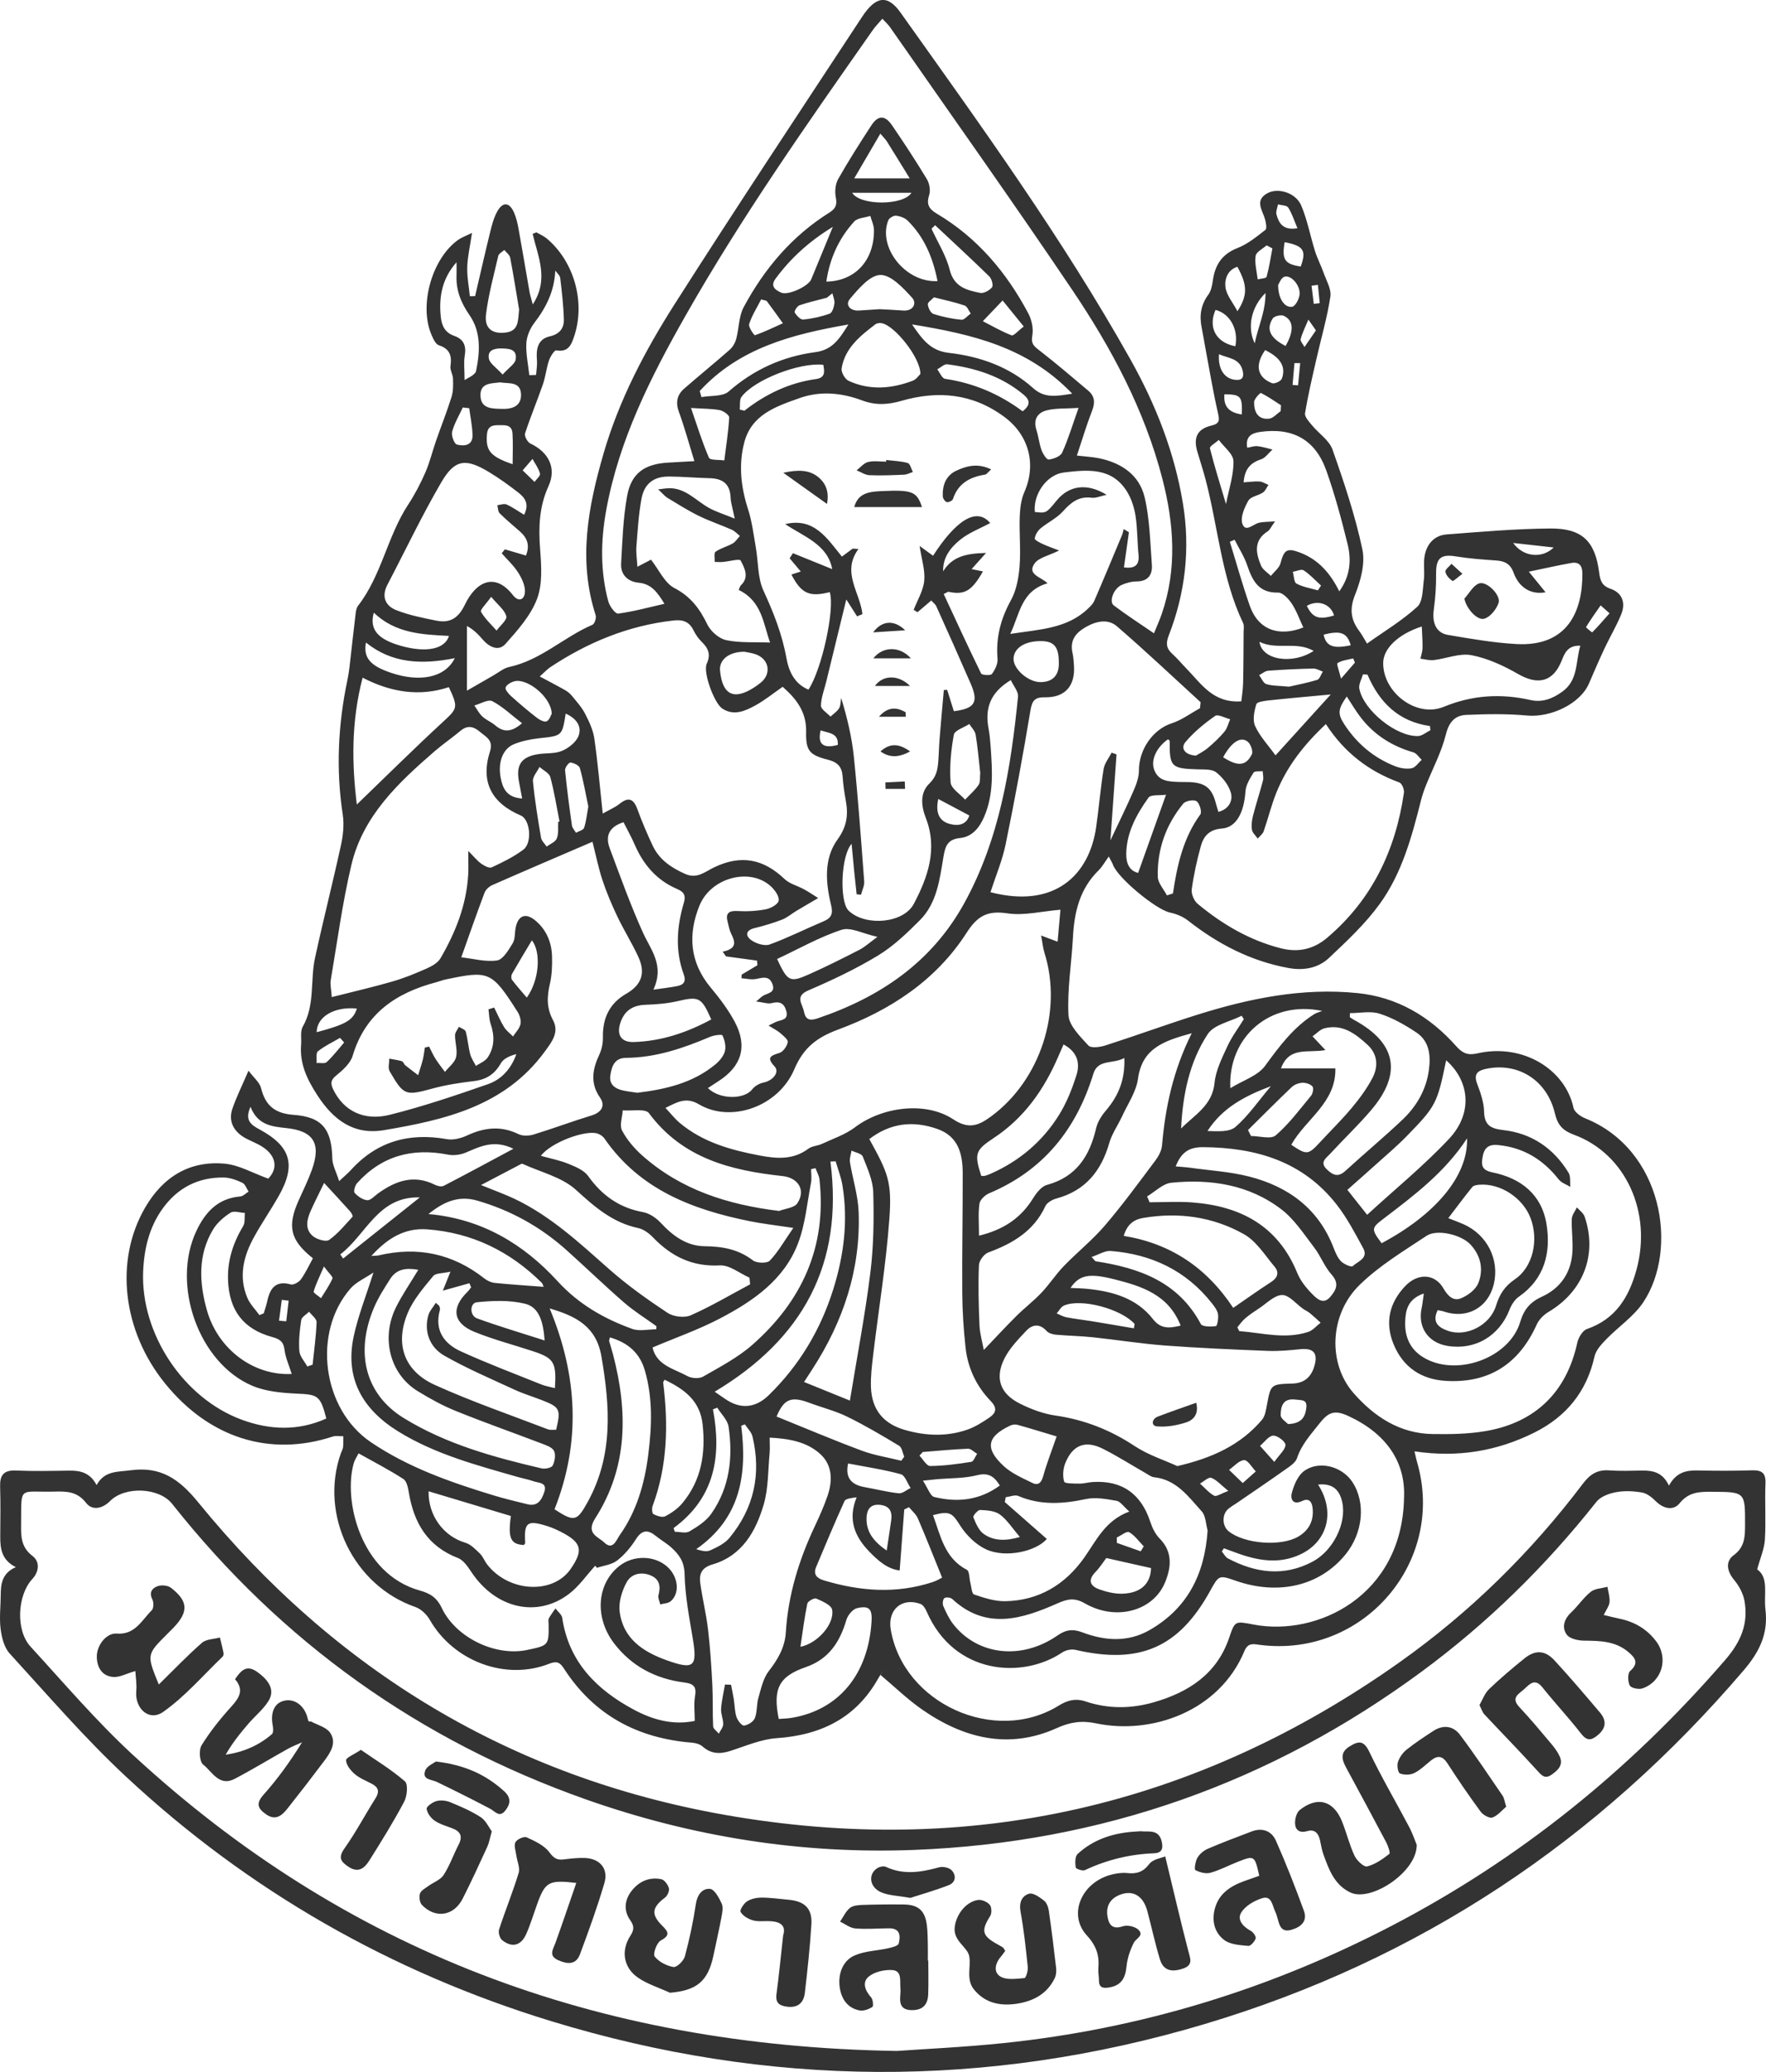 <?xml version="1.0" encoding="utf-8"?>
<!-- Generator: Adobe Illustrator 23.0.1, SVG Export Plug-In . SVG Version: 6.00 Build 0)  -->
<svg version="1.1" id="Layer_1" xmlns="http://www.w3.org/2000/svg" xmlns:xlink="http://www.w3.org/1999/xlink" x="0px" y="0px"
	 viewBox="0 0 900 1055.49" style="enable-background:new 0 0 900 1055.49;" xml:space="preserve">
<style type="text/css">
	.st0{fill:#333333;}
</style>
<g>
	<path class="st0" d="M720.87,739.35c0.57,2.42,0.85,3.9,1.27,5.34c14.89,50.71-27.13,99.85-79.79,93.28
		c-3.29-0.41-6.28-1.42-8.14,3.06c-12.8,30.87-47.44,42.81-75.62,36.88c-7.31-1.54-13.14-0.69-20.08,2.44
		c-24.39,10.99-47.28,5.25-68.37-9.33c-7.6-5.25-14.31-11.81-21.42-17.78c0.51-0.81,1.02-1.62,1.53-2.44
		c-0.87,1.36-1.82,2.68-2.6,4.09c-11.35,20.3-29.21,29-51.88,30.58c-7.94,0.55-15.72,3.97-23.46,6.46
		c-5.28,1.7-9.86,1.67-14.25-2.22c-1.34-1.18-3.53-1.8-5.38-1.95c-27.82-2.21-50.02-14.09-65.32-37.82c-2-3.1-3.64-3.91-7.46-2.4
		c-22.22,8.79-48.79-1.27-60.83-22.31c-1.57-2.75-4.49-5.59-7.4-6.59c-31.43-10.86-49.04-46.85-37.97-78.27
		c0.37-1.05,1.01-2.05,1.13-3.11c0.21-1.85,0.11-3.73,0.14-5.6c-1.84,0.04-3.82-0.37-5.49,0.18c-31.96,10.47-62.89,0.7-85.39-27.11
		c-21.68-26.79-25.82-62.57-10.11-89.59c9.01-15.5,22.54-24.02,40.64-22.32c7.25,0.68,14.19,4.77,22.07,7.6
		c4.85-4.86,4.39-11.38-2.8-16.11c-2.57-1.69-5.52-2.8-8.27-4.22c-6.54-3.38-9.39-8.83-7.18-15.3c2.05-5.99,4.92-11.71,8.21-19.36
		c2.7,3.62,5.66,5.96,6.38,8.86c2.24,9.02,7.15,12.97,16.72,13.66c14.56,1.05,19.29,7.49,19.6,22.23c0.07,3.39,1.98,6.75,3.49,11.53
		c2.97-2.8,4.61-4.15,6.02-5.71c13.3-14.61,29.7-19.12,48.89-15.68c3.24,0.58,7.19-0.45,10.28-1.88c8.75-4.06,17.21-5.09,26.19-0.69
		c2.13,1.04,5.35,0.93,7.73,0.2c9.89-3.02,19.59-6.68,29.49-9.7c5.03-1.53,7.25-4.91,4.34-9.11c-5.15-7.43-3.83-14.49-0.32-21.97
		c1.23-2.62,1.85-5.8,1.79-8.7c-0.17-9.71,3.29-17.29,11.85-22.2c7.78-4.46,10.05-10.44,6.22-18.79
		c-3.23-7.04-7.4-13.64-10.73-20.64c-2.85-5.99-5.46-12.14-7.55-18.43c-2.07-6.23-3.35-12.72-5.1-19.59
		c-17.32,7.45-34.24,14.67-51.08,22.08c-1.62,0.71-3.36,2.34-3.96,3.95c-4.12,10.94-7.96,22-11.82,32.83
		c6,0.67,12.31,2.46,18.23,1.6c3.06-0.45,5.87-5.34,7.96-8.74c1.3-2.09,1-5.15,1.49-7.77c1.23-6.54,5.19-8.02,10.3-3.64
		c5.54,4.74,8.1,11.1,8.28,18.24c0.11,4.62-0.07,9.39-1.11,13.86c-1.5,6.45-1.75,12.25,1.58,18.43c3.35,6.2-0.61,11.17-4.31,16.21
		c-20.31,27.67-50.8,34.62-81.81,39.86c-15.21,2.57-25.66-4.92-34.06-17.93c-5.28-8.18-8.96-15.99-8.17-25.69
		c0.25-3.08-0.54-6.72,0.85-9.14c6.31-11.01,3.72-23.41,6.22-34.94c4.17-19.23,9.05-38.3,13.24-57.53c1.1-5.03,1.67-10.52,0.9-15.56
		c-3.53-23.11-2.38-45.96,2.42-68.73c0.46-2.16,0.78-4.36,1.04-6.55c1.06-9.12,2.04-18.26,3.14-27.37c0.16-1.29,0.48-2.77,1.25-3.76
		c11.93-15.42,14.88-35.28,25.45-51.4c3.39-5.17,6.3-10.73,8.78-16.4c2.28-5.21,3.6-10.83,5.48-16.23
		c2.6-7.44,5.53-14.77,7.88-22.29c0.91-2.9,0.84-6.19,0.75-9.28c-0.06-2.16-1.58-4.39-1.29-6.43c0.75-5.25-0.28-8.79-5.91-10.61
		c-1.65-0.53-2.88-3.27-3.73-5.24c-6.59-15.17,0.24-39.19,13.76-48.6c1.54-1.07,3.38-1.7,6.85-3.4c-1.01,6.89-2.26,12.14-2.42,17.41
		c-0.15,4.93,0.84,9.9,1.33,14.85c0.89-0.02,1.78-0.04,2.67-0.05c2.55-10.9,5.01-21.83,7.69-32.7c0.89-3.62,1.86-7.38,3.68-10.57
		c2.81-4.94,6.16-4.57,8.48,0.73c1.14,2.6,1.79,5.48,2.3,8.3c1.94,10.69,3.71,21.4,5.59,32.1c0.29,1.65,0.84,3.25,1.65,6.36
		c8.39-12.76,2.62-24.41-0.06-35.94c0.63-0.26,1.26-0.51,1.9-0.77c1.78,1.03,3.75,1.84,5.3,3.14
		c13.92,11.69,19.73,32.33,14.02,49.61c-1.43,4.33-2.92,8.49-9.17,7.36c-0.94-0.17-3.05,3.15-3.73,5.15
		c-1.34,3.95-1.73,8.23-3.1,12.17c-2.9,8.38-6.35,16.57-9.09,24.99c-0.44,1.34,1.22,4.45,2.66,5.13c9.36,4.4,13.51,12.49,9.27,21.78
		c-4.77,10.45-5.11,20.95-4.26,32.09c0.64,8.42,1.31,17.72-1.56,25.29c-3.23,8.51-9.89,15.98-16.11,22.97
		c-3.47,3.9-8.21,1.63-11.52-2.18c-2.12-2.44-4.26-4.86-8.11-6.97c0,10.3,0,20.6,0,32.94c5.38-3.1,9.42-5.45,13.49-7.76
		c2.67-1.51,5.22-3.7,8.09-4.32c16.05-3.43,27.81-15.24,42.4-21.49c1.09-0.47,2.07-3.5,1.63-4.87c-9.07-28-3.85-55.27,4.02-82.38
		c7.93-27.29,21.07-52.29,36.2-76.04c31.32-49.16,63.56-97.73,95.59-146.45c7-10.65,13.01-11.32,19.52-2.16
		c41,57.61,82.49,114.9,117.18,176.7c12.9,22.98,22.46,47.24,26.76,73.35c3.8,23.06,1.26,45.56-7.21,67.29
		c-1.53,3.94-1.31,6.57,1.77,9.34c2.63,2.37,4.89,5.14,7.37,7.67c7.48,7.64,13.44,17.57,27.83,16.55c0.24-2.23,0.83-5.66,0.91-9.1
		c0.22-8.74,0.21-17.49,0.27-26.24c0.01-1.51,0.36-3.25-0.24-4.5c-11.06-23.18-12.73-48.79-19.15-73.17
		c-1.24-4.71-2.76-9.34-4.15-14.01c-2.2-7.38-0.1-11.74,7.18-13.46c4.4-1.04,4.07-2.93,3.22-6.67c-2.59-11.42-4.49-23-6.65-34.52
		c-0.53-2.82-0.95-5.67-1.54-8.48c-1.29-6.16-0.54-11.76,3.35-17.02c1.45-1.96,1.96-4.81,2.32-7.34c1.13-7.87,4.66-13.32,12.54-16.4
		c5.18-2.02,9.76-5.79,14.23-9.26c0.85-0.66,0.29-3.69-0.21-5.45c-1.32-4.66-5.49-9.59,1.33-13.27c5.35-2.89,14.35-0.19,17.09,6.23
		c3.19,7.46,4.65,15.64,7.1,23.43c1.15,3.66,2.99,7.09,4.26,10.72c1.43,4.08,4.13,8.5,3.54,12.35c-1.65,10.81-4.77,21.39-7.19,32.08
		c-2.06,9.09-4.23,18.17-5.72,27.35c-0.3,1.82,2.04,4.29,3.56,6.13c3.45,4.19,8.75,7.61,10.43,12.36
		c5.89,16.67,11.54,33.55,15.22,50.8c1.54,7.2-0.86,15.99-3.72,23.16c-2.87,7.2-2.24,12.62,2.08,18.4c1.57,2.09,2.77,4.45,4.01,6.47
		c8.79-6.26,17.92-11.72,25.61-18.75c2.87-2.62,2.72-8.86,3.34-13.54c0.54-4.12-0.32-8.46,0.43-12.51
		c1.1-5.93,4.93-10.33,11.13-10.8c17.59-1.35,35.21-2.89,52.83-3.03c16.3-0.13,22.92,6.46,24.97,22.45
		c0.52,4.09,1.36,6.74,5.82,8.28c5.85,2.02,7.84,7.04,5.43,12.97c-2.4,5.92-5.74,11.46-8.46,17.26c-2.79,5.93-5.39,11.96-7.98,17.99
		c-4.44,10.32-19.4,17.46-31.61,16.33c-10.24-0.95-20.65-0.76-30.95-0.32c-5.74,0.25-8.8,3.63-10.38,10
		c-2.23,8.97-6.73,17.36-10.19,26.03c-0.98,2.45-1.84,4.97-2.49,7.53c-4.67,18.56-9.73,37.19-21.07,52.81
		c-7.33,10.09-16.68,18.84-25.82,27.45c-5.51,5.19-12.89,6.53-20.59,5.13c-19.22-3.51-35.94-12.17-51.19-24.14
		c-2.6-2.04-6.04-3.46-9.31-4.14c-6.92-1.44-26.58-17.56-28.99-24.34c-0.36-1-0.97-1.91-2.14-4.19c-2.06,2.85-3.33,5.24-5.17,7.04
		c-9.62,9.4-12.42,21.26-13.09,34.12c-0.69,13.23-2.95,26.49-2.28,39.62c0.28,5.4,5.97,10.91,10.15,15.5
		c1.33,1.46,5.97,0.84,8.71-0.04c15.58-5,30.96-10.65,46.57-15.56c26.6-8.37,53.7-13.94,81.79-11.11
		c20.37,2.05,36.92,11.92,50.35,27.02c3.18,3.58,5.88,4.83,10.71,3.72c23.29-5.36,44.96,8.21,49.09,27.71
		c0.45,2.14,3.56,4.39,5.93,5.34c39.57,15.88,47.69,66.47,29.71,93.62c-4.85,7.32-12.78,12.57-19.02,19.03
		c-2.41,2.5-5.18,5.47-5.89,8.65c-4.01,17.96-14.37,30.65-30.61,38.77C763.01,739.24,742.98,742.64,720.87,739.35z M483.22,301.44
		c-0.76,0.39-1.52,0.79-2.28,1.18c6.29,13.52,12.49,27.09,19.06,40.47c0.43,0.87,4.83,1.14,5.49,0.26c1.61-2.13,3.09-5.19,2.88-7.72
		c-0.91-10.8,1.61-20.41,6.85-29.91c2.78-5.04,3.91-11.35,4.38-17.2c0.67-8.36-0.22-16.84,0.08-25.25
		c0.15-4.26,0.69-8.82,2.38-12.66c6.24-14.18,2.27-29-10.27-38.27c-16.16-11.94-33.82-13.5-52.47-8.12
		c-6.83,1.97-13.09,2.34-19.97-0.24c-10.36-3.88-21.25-4.97-31.95-1.16c-11.94,4.26-24.43,8.36-28.13,22.69
		c-2.96,11.45-1.65,22.75,1.99,34.02c2.01,6.21,2.78,12.84,3.92,19.31c1.3,7.37,0.88,15.47,3.89,22.02
		c5.14,11.16,9.54,22.26,11.72,34.42c1.19,6.62,4.06,13.08,11.22,16.04c6.92-10.48,13.55-41.31,10.85-49.68
		c-10.35,2.64-14.5,0.77-19.54-8.96c1.71-0.55,3.38-1.08,4.77-1.53c-2.09-2.49-3.88-4.62-5.67-6.75c0.56-0.86,1.11-1.72,1.67-2.59
		c6.6,2.67,13.19,5.34,20.03,8.11c-2.36-12.58-14.38-16.5-23.97-22.92c14.83-3.57,21.42,7.41,28.91,16.55
		c2.21-1.65,3.85-2.86,5.49-4.08c0.98,0.07,1.96,0.14,2.94,0.2c-8.79,11.88,0.86,22.17,2.02,33.19c-0.91,0.37-1.82,0.74-2.73,1.12
		c-1.6-2.51-3.2-5.02-5.49-8.6c-3.74,15.34-6.98,28.59-10.21,41.84c-1,4.09-2.64,8.17-2.7,12.27c-0.03,1.83,3.13,3.71,4.85,5.57
		c1.51-1.4,3.38-2.58,4.4-4.27c0.86-1.43,0.74-3.46,1.05-5.23c3.06,10.02,5.43,19.92,6.46,29.95c2.16,21.12,3.69,42.31,5.27,63.49
		c0.17,2.21-1.05,4.52-1.62,6.78c-0.74-0.07-1.49-0.13-2.23-0.2c-0.43-4.02-0.88-8.04-1.28-12.06c-0.43-4.28-0.81-8.56-1.29-13.67
		c-5.45,6.21-6.15,28.53-1.87,33.67c0.28,0.34,0.61,0.64,0.95,0.93c8.6,7.42,27.38,5.9,32.63-4.01
		c7.15-13.52,12.26-28.03,6.11-43.75c-2.4-6.14-3.03-12.85,1.77-17.49c3.54-3.43,4.22-6.89,4.56-11.01
		c0.33-3.97,0.38-7.97,0.7-11.95c0.66-8.24,1.43-16.48,2.15-24.71c0.57-0.03,1.13-0.07,1.7-0.1c1.14,3.65,2.29,7.3,3.41,10.88
		c10.72-1.34,12.7-4.57,8.59-14.02c-5.74-13.2-11.63-26.34-17.55-39.47c-0.48-1.06-1.6-1.83-2.56-2.9
		c-2.56,2.18-4.77,4.07-6.99,5.96c-0.66-0.4-1.31-0.8-1.97-1.2c1.89-4.92,4.87-9.73,5.38-14.79c0.53-5.29-1.31-10.82-2.35-17.77
		c3.27,2.39,5.05,3.68,6.85,4.99c11.46-17.77,22.08-25.05,29.12-16.66c-5.15,2.79-10.92,4.93-15.43,8.62
		c-4.71,3.86-8.79,8.9-8.55,15.99c4.68-7.63,11.85-9.14,21.87-9.37c-3.21,3.58-5.25,5.86-7.37,8.23c1.68,0.34,3.65,0.74,5.78,1.17
		C495.23,301.13,491.52,303.24,483.22,301.44z M548.81,232.07c4.58,0.54,7.89,0.69,11.1,1.34c11.49,2.31,20.74,8.46,23.44,19.97
		c2.6,11.11,2.81,22.82,3.66,34.3c0.37,5.02-1.82,8.47-7.74,8.51c-2.58,0.01-5.32,0.75-7.7,1.81c-3.99,1.78-6.54,8.46-3.99,10.39
		c6.41,4.86,13.21,9.22,20.52,14.24c1.56-3.87,2.92-6.85,3.98-9.94c7.86-22.89,6.23-45.88,0.3-68.79c-9.06-35-25.91-66.5-45.9-96.16
		c-30.35-45.01-61.82-89.27-92.84-133.82c-0.97-1.4-2.29-2.55-3.96-4.39c-1.88,2.21-3.55,3.9-4.9,5.82
		c-33.33,47.55-66.79,95.04-95.49,145.6c-17.75,31.27-33.93,63.32-40.4,99.25c-2.78,15.46-2.98,30.9,1.11,46.14
		c0.66,2.47,3.59,6.43,5.02,6.24c7.73-1.02,15.31-3.12,23.61-5c-3.67-5.99-6.73-10.12-13.16-10.74c-5.43-0.52-9.25-3.97-8.93-9.74
		c0.63-11.48,1.02-23.08,3.04-34.35c2.11-11.77,8.97-16.46,21.18-17.1c4.08-0.21,8.15-0.46,13.12-0.74
		c-2.82-9.09-5.01-17.19-7.88-25.04c-1.78-4.86-0.98-8.71,2.69-11.91c7.66-6.67,15.55-13.07,23.17-19.78
		c1.55-1.37,2.79-3.5,3.33-5.51c1.45-5.37,1.29-11.49,3.82-16.21c10.53-19.6,24.62-36.26,43.71-48.2c3.02-1.89,4.02-3.85,3.24-7.62
		c-0.61-2.97-0.26-6.83,1.2-9.43c5.22-9.26,10.98-18.21,16.77-27.14c3.55-5.48,7.03-5.57,10.72-0.17
		c6.12,8.97,12.09,18.05,17.7,27.34c1.32,2.19,1.94,5.71,1.19,8.08c-1.5,4.74-0.2,7.1,3.93,9.55
		c20.59,12.21,35.47,29.86,46.58,50.77c1.74,3.28,2.71,7.78,2.04,11.34c-0.81,4.36,1.12,5.6,3.95,7.79
		c8.38,6.47,16.41,13.4,24.52,20.21c3.3,2.77,3.64,6.02,2.05,10.11C553.81,216.28,551.61,223.68,548.81,232.07z M398.86,349.87
		c-4.76,3.3-9.05,6.82-13.83,9.44c-5.24,2.87-10.98,5.55-16.91,1.66c-4.15-2.72-9.94-18.5-7.96-22.81
		c2.17-4.73,0.86-7.85-2.47-11.11c-1.72-1.68-3.19-3.76-4.24-5.92c-2.18-4.49-5.45-5.58-10.29-5.03
		c-23,2.59-43.68,11.15-62.81,23.84c-1.4,0.93-2.55,2.24-5.27,4.67c4.94,2.65,8.98,4.73,12.94,6.98c1.27,0.72,2.48,1.71,3.4,2.84
		c2.36,2.91,4.98,5.74,6.68,9.02c2.07,4,4.13,8.31,4.77,12.7c1.78,12.27,2.82,24.65,4.3,38.3c3.76-2.13,6.39-3.21,8.52-4.92
		c4.63-3.72,7.2-2.64,9.17,2.77c2.27,6.24,4.89,12.37,7.71,18.39c3.37,7.21,9.46,11.34,16.61,14.51c6.08,2.69,10.05-1.1,14.74-3.35
		c13.67-6.55,25.03-4.38,35.88,5.92c2.63,2.5,6.68,3.47,10,5.29c2.35,1.29,4.57,2.81,7.17,4.43c-4.7,2.76-7.97,4.64-11.21,6.59
		c-2.4,1.45-4.6,3.38-7.17,4.38c-4.53,1.75-9.21,3.17-13.93,4.3c-4.93,1.18-4.82,4.06-1.65,6.27c2.46,1.72,6.7,3.03,9.26,2.1
		c9.35-3.41,18.28-7.95,27.47-11.81c4.04-1.7,4.86-3.91,3.81-8.23c-2.81-11.45-3.78-23.7,3.26-33.41
		c4.98-6.87,5.54-12.87,4.17-20.22c-0.73-3.92-1.29-7.89-1.56-11.86c-0.33-4.87-2.46-7.3-7.42-8.56
		c-9.57-2.44-11.39-4.59-11.18-14.37C411.01,362.51,405.73,355.93,398.86,349.87z M725.62,658.92c-8.37,2.92-9.23,8.67-9.49,14.08
		c-0.35,7.42,2.12,13.97,8.84,18.22c16.64,10.53,44.2,0.93,49.78-17.83c1.9-6.37,5.13-10.14,11.05-12.83
		c9.13-4.15,14.53-11.69,15.46-21.69c0.55-5.9-0.44-11.92-0.24-17.87c0.07-2.01,1.69-3.96,2.6-5.94c1.34,1.55,3.31,2.88,3.93,4.68
		c6.64,19.29-0.61,38-18.28,48.52c-2.46,1.47-4.94,3.87-6.09,6.43c-9.06,20.17-24.35,30.02-46.25,28.77
		c-12.57-0.72-21.89-6.91-26.74-18.73c-4.49-10.95-2.16-20.96,5.85-29.47c6.51-6.92,15.23-6.49,19.6,1.12
		c2.18,3.8,4.99,6.56,8.8,5.05c3.5-1.39,7.53-4.38,8.89-7.67c2.86-6.95,1.35-14.1-3.93-19.77c-4.69-5.04-17.02-7.98-22.33-4.47
		c-11.76,7.79-24.12,15.25-34.13,24.99c-15.48,15.06-16.37,40.12-3.08,55.23c10.51,11.94,23.47,20.53,40.14,20.79
		c9.04,0.14,18.25,0.02,27.13-1.5c25.55-4.37,41.26-20.09,46.68-44.95c0.58-2.65,2.7-6.27,4.94-7.04
		c14.65-5.08,21.42-16.24,25.25-30.23c8-29.2-5.49-58.98-31.73-68.69c-5.56-2.06-8.4-4.73-9.81-10.77
		c-3.99-17.07-18.72-26.24-34.98-22.89c-4.58,0.95-6.57,2.68-4.65,7.74c1.72,4.52,3.4,9.36,3.5,14.1c0.16,7.06,3.57,8.68,9.8,9.39
		c14.54,1.65,25.64,9.3,33.25,21.72c1.16,1.89,0.66,4.79,0.92,7.22c-2.01-1.24-4.57-2.05-5.93-3.79
		c-7.94-10.1-17.92-16.27-30.86-17.52c-4.53-0.44-7,1.06-7.88,5.77c-0.86,4.61-0.51,7.04,5.11,8.19c14.43,2.93,25,11.32,27.4,26.32
		c2.31,14.49-0.9,27.78-14.08,36.96c-2.14,1.49-3.82,4.2-4.8,6.7c-5.22,13.4-17.6,20.71-31.68,18.36
		c-9.86-1.65-15.21-9.62-13.05-19.37C724.96,664.27,725.13,662.24,725.62,658.92z M540.44,463.43c-9.61,0.8-18.59,3.12-27.03,1.85
		c-10.21-1.53-15.26,1.25-20.88,10c-15.52,24.15-38.81,39.34-65.27,49.15c-10.79,4-17.71,9.09-22.45,20.27
		c-8.14,19.18-32.39,27.46-48.56,17.89c-6.57-3.89-10.92-1.25-17.12,1.8c2.81,2.98,4.82,5.58,7.29,7.65
		c11.79,9.87,26.04,13.82,40.76,16.61c8.7,1.65,17.1,2.29,24.81-3.49c1.85-1.38,4.65-1.41,6.85-2.43
		c5.72-2.66,11.95-4.73,16.89-8.47c13.72-10.37,35.88-13.46,50.15-4.01c8.11,5.37,13.22,2.89,19.34-1.63
		c25-18.47,36.41-53.6,27.07-83.21c-0.78-2.48-1.01-5.13-1.71-8.84c3.5,1.31,5.44,2.04,8.39,3.15
		C539.51,473.76,539.99,468.42,540.44,463.43z M715.54,762.92c0.83-18.61-9.53-32.93-28.52-41.64c-7.2-3.3-10.24-1.72-14.89,4.23
		c-4.28,5.48-8.89,10.45-11.14,17.32c-0.78,2.37-3.76,4.22-6.06,5.85c-8.07,5.73-16.27,11.26-24.43,16.86c-1.46,1-3,1.88-4.38,2.98
		c-3.44,2.75-3.4,8.75,0,11.52c7.98,6.49,26.78,7.92,35.57,2.71c5.54-3.29,7.93-8.18,7.24-14.54c-0.34-3.14-1.79-5.25-5.3-3.57
		c-4.95,2.36-6.09-1.27-5.26-4.24c1.11-3.97,3.03-8.64,6.13-10.95c7.54-5.61,19.31-2.55,24.61,5.37
		c7.04,10.54,5.59,26.09-3.46,37.13c-13.03,15.9-33.93,20.92-55.73,13.37c-8.71-3.02-8.71-3.02-13.24,5.19
		c-15.93,28.86-35.98,37.53-68.61,29.96c-2.06-0.48-4.95,0.13-6.72,1.32c-20.27,13.64-55.04,11.43-69.07-20.77
		c-0.66-1.52-1.8-3.44-3.17-3.94c-9.49-3.47-16.86,2.96-15.17,12.99c6.35,37.7,53.06,58.93,85.59,38.82
		c4.42-2.74,8.57-3.86,13.77-2.12c11.46,3.85,23.25,3.72,34.75,0.4c17.58-5.08,31.99-14.27,38.3-32.68
		c3.02-8.81,2.9-8.75,12.43-6.92C671.35,833.83,714.65,812.92,715.54,762.92z M675.7,368.87c-11.33,10.61-19.94,21.73-25.29,35.08
		c-2.55,6.34-4.15,13.06-6.41,19.52c-0.5,1.42-1.99,2.48-3.03,3.71c-1.03-1.49-2.69-2.88-2.94-4.5c-0.37-2.33-0.04-4.9,0.56-7.22
		c1.54-5.98,3.49-11.86,5.06-17.84c0.39-1.48-0.08-3.18-0.15-4.78c-1.61,0.21-4.12-0.14-4.65,0.73c-1.81,2.94-3.9,6.24-4.12,9.52
		c-0.74,10.8-4.61,18.43-12.07,18.99c-6.38,0.48-9.28,3.87-10.69,8.98c-1.99,7.2-3.61,14.56-4.62,21.95
		c-0.32,2.34,1.14,5.86,2.99,7.4c12.55,10.41,26.38,18.58,42.39,22.66c8.86,2.26,16.68,0.53,23.59-5.32
		c22.91-19.42,34.92-44.68,39.17-73.95c0.24-1.64-1.04-4.72-2.32-5.19C697.71,392.95,685.24,383.55,675.7,368.87z M238.63,433.48
		c3.08,3.09,4.63,5.09,6.62,6.49c1.53,1.08,4.09,2.47,5.33,1.89c5.58-2.6,11.23-5.35,16.12-9.02c4.72-3.55,3.44-15.38-1.25-17.38
		c-15.12-6.46-20.63-17.27-15.75-32.63c1.85-5.82-1.97-7.34-5.07-9.99c-3.28-2.81-6.38-3.56-10.02-0.5
		c-4.23,3.56-8.84,6.68-13.03,10.3c-18.58,16.08-36.58,32.98-42.5,57.95c-4.58,19.32-7.19,39.1-10.52,58.71
		c-0.38,2.25,0.25,4.68,0.52,8.65c10.9-2.77,20.92-5.06,30.78-7.91c5.94-1.71,11.72-4.06,17.38-6.57c2.69-1.19,5.82-2.88,7.21-5.25
		c7.67-13.12,13.21-27.07,14.15-42.46C238.81,442.37,238.63,438.95,238.63,433.48z M304.18,798.69c-0.28-0.36-0.56-0.72-0.84-1.08
		c-4.45,4.86-8.29,10.54-13.47,14.44c-16.27,12.28-37.18,7.3-49.46-10.96c-1.89-2.81-4.13-6.28-7.01-7.39
		c-15.44-5.96-22.45-17.8-25.03-33.27c-0.41-2.47-1.06-5.87-2.79-6.99c-7.21-4.65-14.87-8.6-22.83-13.06
		c-0.88,1.73-1.9,3.16-2.38,4.74c-5.59,18.57,3.06,56.65,33.58,65.13c5.19,1.44,8.62,3.52,11.15,8.84
		c7.29,15.32,27.49,24.82,43.54,21.44c11.08-2.33,11.08-2.33,10.94-13.45c-0.01-0.89-0.26-1.93,0.12-2.63
		c0.97-1.78,2.23-3.4,3.37-5.08c1.19,1.6,3.2,3.08,3.46,4.83c3.35,22.59,17.75,36.74,36.63,46.81c9.23,4.92,19.53,8.01,30.9,5.66
		c0-4.48-0.52-8.54,0.13-12.4c0.82-4.85-0.38-6.53-5.47-7.18c-14.39-1.83-26.63-8.08-35.66-19.79c-10.1-13.1-9.03-30.29,2.42-39.44
		c7.17-5.73,17.97-5.63,24.56,0.24c5.62,5,6.6,13.52,1.75,17.62c-1.3,1.1-3.52,1.1-5.31,1.61c-0.33-1.58-1.26-3.32-0.89-4.72
		c1.17-4.44,0.61-8.07-3.88-10.01c-4.91-2.12-10-0.87-12.34,3.41c-2.39,4.38-4.17,10.09-3.58,14.89
		c1.69,13.81,11.88,20.55,23.93,24.86c14.02,5.01,15.76,3.33,13.32-11.19c-1.83-10.87-3.92-21.83-4.16-32.79
		c-0.14-6.26-2.79-9.85-6.69-13.39c-2.43-2.2-5.36-3.84-7.92-5.92c-4.1-3.34-7.11-3.22-10.2,1.65c-2.57,4.04-5.8,7.94-9.56,10.84
		C311.76,797.1,307.68,797.51,304.18,798.69z M504.77,454.51c32.97,8.55,50.38-8.97,53.85-33.1c1.42-9.86,2.22-19.81,3.81-29.64
		c0.47-2.93,2.67-5.58,4.08-8.36c0.83,0.3,1.67,0.6,2.5,0.9c-0.99,13.99-1.99,27.97-3.11,43.78c4.57-9.71,8.38-17.38,11.78-25.23
		c1.41-3.26,2.77-6.9,2.75-10.37c-0.04-10.76,7.24-20.97,16.65-24c5.11-1.64,9.65-5.07,14.44-7.69c0.12-1.02,0.24-2.05,0.35-3.07
		c-14.16-12.94-28.11-26.13-42.62-38.66c-4.48-3.87-10.32-2.75-15.62,0.21c-5.37,3-8.51,6.82-7.05,13.34
		c0.48,2.15,0.61,4.39,0.75,6.59c0.67,10.19-4.61,16.19-14.7,16.01c-4.97-0.09-6.6,1.36-7.46,6.53
		c-3.8,22.89-8.02,45.72-12.69,68.45C510.81,438.33,507.48,446.13,504.77,454.51z M443.02,580.26
		c9.46,17.15,11.63,21.65,10.22,40.74c-1.7,23.13-5.48,46.11-8.24,69.17c-0.66,5.47-1.34,11.02-1.14,16.5
		c0.42,11.35,6.21,18.56,17.19,21.74c10.65,3.09,21.47,3.55,32.06-0.16c3.9-1.37,7.53-3.7,10.99-6.03c3.39-2.29,4.41-4.78,0.79-8.51
		c-7.27-7.51-11.67-16.77-12.81-27.18c-1.01-9.23-1.62-18.55-1.69-27.84c-0.15-20.38,0.29-40.76,0.23-61.14
		c-0.03-9.78-2.25-18.71-12.93-22.44C465.45,570.82,453.95,571.95,443.02,580.26z M600,746.86c17.75-4.1,32.2-10.72,43.12-23.56
		c1.58-1.86,2.03-4.87,2.51-7.43c1.97-10.54,1.9-10.76,12.86-11.05c6.39-0.17,9.8-3.44,11.41-9.12c1.84-6.51-0.61-9.07-7.31-8.38
		c-5.48,0.56-11.03,1.07-16.52,0.85c-17.47-0.69-34.94-1.43-52.37-2.74c-12.33-0.93-24.59-2.91-36.9-4.21
		c-6.23-0.66-12.52-0.73-18.76-1.3c-1.62-0.15-3.63-0.75-4.65-1.88c-3.56-3.94-7.31-3.38-10.37-0.13
		c-4.18,4.45-8.66,9.05-11.28,14.43c-4.82,9.88-1.93,17.7,7.98,22.67c5.66,2.84,11.9,5.2,18.13,6.09c14.78,2.13,28,7.33,40.46,15.59
		C585.17,741.22,593.33,743.8,600,746.86z M369.47,858.14c1.03,0.04,2.06,0.08,3.09,0.12c0.47,2.44,1.01,4.86,1.39,7.31
		c0.48,3.04,0.45,6.23,1.38,9.1c0.58,1.79,2.73,4.52,3.86,4.38c2.03-0.26,4.78-1.99,5.5-3.8c1.26-3.19,0.84-7,1.81-10.35
		c1.37-4.7,2.43-9.95,5.32-13.65c4.67-5.99,8.19-12.12,8.66-19.7c1.18-19.09,6.69-36.95,14.81-54.14c2.36-5,4.62-10.09,6.42-15.31
		c2.69-7.82,2.59-15.84-3.9-21.59c-6.99-6.19-16.02-7.65-25.56-8.15c0,3.11,0.19,5.52-0.03,7.88c-0.84,8.77-0.58,17.89-3.02,26.21
		c-4.01,13.68-11.01,26.09-26.03,30.49c-5.74,1.68-6.95,4.94-6.28,9.7c1.12,7.88,3.03,15.66,3.96,23.56
		c1.1,9.38,1.7,18.83,2.19,28.27c0.36,6.98,0.05,13.99,0.4,20.97c0.06,1.28,1.88,2.47,2.89,3.71c0.79-1.59,2.19-3.16,2.23-4.77
		c0.07-2.61-1.25-5.27-1.07-7.85C367.75,866.38,368.77,862.27,369.47,858.14z M607.33,526.35c-14.01,3.87-25.22,7.51-27.37,23.14
		c-0.92,6.71-5.27,12.97-8.21,19.37c-2.06,4.49-5.07,8.66-6.41,13.33c-4.09,14.3-12.16,24.36-26.98,28.36
		c-2.11,0.57-4.78,2.08-5.62,3.89c-5.88,12.73-16.63,19.01-29.1,23.6c-2.17,0.8-4.68,4.21-4.76,6.49
		c-0.39,10.17-0.16,20.38,0.29,30.56c0.19,4.34,1.47,8.64,2.2,12.62c5.96-6.23,11.13-11.87,16.56-17.26
		c4.13-4.11,8.82-7.67,12.82-11.9c4.06-4.28,7.31-9.34,11.4-13.58c6.83-7.07,14.61-13.27,20.97-20.71
		c9.07-10.59,17.3-21.89,25.68-33.05c1.67-2.22,3.18-5.08,3.41-7.76C593.86,564.1,597.84,545.38,607.33,526.35z M216.52,533.65
		c0.72-0.17,1.44-0.33,2.16-0.5c1.08,2.09,2.01,4.26,3.26,6.23c1.46,2.31,3.19,4.46,4.81,6.67c1.98-2.49,5.03-4.74,5.69-7.54
		c0.81-3.48-0.57-7.42-0.54-11.16c0.01-1.43,1.28-2.86,1.98-4.28c1.2,0.8,3.16,1.38,3.46,2.43c1.04,3.74,1.3,7.69,2.27,11.46
		c0.55,2.13,1.92,4.04,2.92,6.05c2.02-1.37,4.64-2.33,5.93-4.2c3.62-5.29,3.66-11.14,1.6-17.18c-0.8-2.34-0.77-4.96-1.12-7.45
		c0.97-0.3,1.93-0.61,2.9-0.91c1.66,3.33,3.11,6.78,5.04,9.93c1.13,1.84,3.02,3.22,4.57,4.8c1.33-2.06,3.29-3.97,3.79-6.21
		c0.42-1.91-0.32-4.53-1.43-6.27c-13.32-20.91-14.6-21.19-36.93-16.5c-1.51,0.32-2.96,0.93-4.46,1.33
		c-20.48,5.38-36.23,15.88-42.7,37.5c-1.17,3.92-5.12,7.38-8.52,10.15c-3.12,2.54-2.57,4.64-1.17,7.42
		c5.24,10.45,15.38,15.8,28.66,12.48c16.92-4.24,33.54-9.86,50.03-15.61c6.86-2.39,11.82-7.87,14.43-15.3
		c-3.25,0.83-6.5,2.22-7.89,4.66c-3.16,5.55-7.42,8.33-13.71,9.08c-6.98,0.83-14.02,1.88-20.79,3.71
		c-14.15,3.83-14.91,3.85-22.19-8.75c-0.94-1.62-0.16-4.23-0.18-6.38c2.16,0.41,4.36,0.68,6.45,1.31c0.69,0.2,0.98,1.47,1.65,2.01
		c2.15,1.76,4.4,3.41,6.61,5.1c0.82-2.7,1.73-5.38,2.42-8.11C215.99,537.66,216.19,535.64,216.52,533.65z M267.1,262.24
		c2.78-5.46,0.41-8.7-2.82-11.21c-4.88-3.79-9.92-7.45-15.21-10.63c-11.77-7.07-17.32-6.46-24.19,5.32
		c-9.89,16.95-18.32,34.75-27.44,52.15c-3.19,6.09-1.02,10.8,4.6,13c6.49,2.54,13.49,3.92,20.38,5.31
		c6.93,1.39,11.21-1.29,14.51-8.17c5.67-11.8,15.3-16.56,24.42-4.89c3.07,3.93,6.02,2.23,6.18-1.63c0.13-3.26-1.63-6.95-3.49-9.86
		c-2.28-3.58-5.52-6.54-8.35-9.77c0.54-0.67,1.08-1.34,1.62-2.01c3.55,1.04,7.09,2.09,10.72,3.16c2.16-5.24,0.62-9.02-3.03-12.24
		c-3.48-3.07-7.08-6.03-10.36-9.29c-0.88-0.88-0.82-2.72-1.19-4.12c1.58-0.16,3.43-0.93,4.7-0.37
		C261.11,258.3,263.78,260.24,267.1,262.24z M615.43,779.64c-0.93-3.28-0.92-7.41-2.97-9.68c-6.77-7.48-12.88-16.23-24.3-17.42
		c-1.44-0.15-2.82-1.24-4.17-2.01c-7.31-4.17-14.42-8.72-21.93-12.49c-8.93-4.49-15.41-1.98-19.16,7.32
		c-1.15,2.85-1.43,6.57-0.57,9.43c0.31,1.05,5.09,0.95,7.84,0.99c2.19,0.03,4.38-0.65,6.58-0.8c14.93-1,24.8,5.96,29.46,20.26
		c1,3.06,2.57,6.29,4.79,8.54c6.73,6.82,5.87,14.63,2.81,22.17c-5.98,14.78-25.05,19.98-40.86,10.88c-5.23-3.01-8.79-2.35-13.88-0.1
		c-18.13,8.02-36.48,13.9-53.82-2.2c-0.83-0.77-3.23-1.02-3.98-0.4c-0.79,0.65-1.04,2.89-0.55,4c1.41,3.22,2.93,6.52,5.08,9.26
		c12.46,15.89,34.8,18.46,53.12,5.76c4.42-3.06,7.94-3.39,12.78-1.56c11.41,4.32,23.16,5.09,34.08-1.15
		C605.2,819.36,613.97,801.84,615.43,779.64z M166.3,722.62c-3.07-11.8-4.26-12.19-15.1-12.68c-7.61-0.35-15.72-1.07-22.61-3.99
		c-27.39-11.61-41.44-51.54-28.49-78.92c4.52-9.56,10.95-16.58,22.32-17.52c1.48-0.12,2.85-1.62,4.27-2.48
		c-1.03-1.55-1.73-3.81-3.17-4.49c-2.94-1.39-6.26-2.63-9.45-2.68c-13.1-0.2-23.61,5.26-31.25,15.9c-6.82,9.51-9.39,20.5-9.87,31.95
		c-1.31,31.61,20.45,64.53,50.22,75.51C137.49,728.51,152,729.07,166.3,722.62z M382.28,654.26c-0.11-1.13-0.22-2.26-0.33-3.39
		c-5.03-2.22-10.18-6.52-15.07-6.25c-14.14,0.76-24.84-4.61-34.22-14.39c-2-2.08-4.79-4.08-7.53-4.66
		c-12.96-2.76-22.04-10.72-31.61-19.43c-7.18-6.54-18.06-9.03-27.31-13.3c-0.16-0.07-0.45,0.03-0.64,0.13
		c-6.34,3.32-12.68,6.64-20.44,10.72c6.94,2.83,12.12,4.67,17.06,7.01c18.48,8.77,33.2,22.55,48.33,35.91
		c9.23,8.15,19.37,15.36,29.65,22.17c3.01,1.99,8.61,2.7,11.82,1.28C362.39,665.47,372.23,659.62,382.28,654.26z M376.45,300.52
		c0.54-1.17,0.67-1.91,1.1-2.32c4.49-4.21,1.84-8.88-0.09-12.66c-0.53-1.04-5.97,0.48-9.17,0.74c-1.35,0.11-2.72-0.02-4.07-0.03
		c0.1-1.79-0.47-4.53,0.44-5.17c2.62-1.85,5.94-2.64,8.76-4.25c1.47-0.84,2.45-2.52,3.66-3.82c-1.38-1.08-2.62-2.49-4.18-3.18
		c-5.53-2.45-11.32-4.36-16.74-7.02c-5.5-2.7-10.71-5.99-15.96-9.16c-1.41-0.85-2.49-2.23-4.78-4.35c2.84-0.34,3.86-0.52,4.9-0.57
		c8.89-0.5,14.25,6.32,21.11,10.07c3.56,1.95,7.53,3.16,13,5.39c-1.07-5.3-1.99-8.05-2.11-10.84c-0.31-7.05-4.24-9.61-10.77-9.76
		c-6.86-0.15-13.71-0.8-20.57-0.84c-7.77-0.04-12.63,3.54-14.07,11.36c-1.48,8.02-1.95,16.24-2.59,24.39
		c-0.24,3.09,0.29,6.24,0.51,10.21c3.25-1.69,5.28-2.74,6.94-3.6c4.11,5.23,6.95,11.87,11.89,14.44
		c8.37,4.34,12.94,10.56,16.83,18.58c1.7,3.5,5.95,7.21,9.63,7.98c7.04,1.47,14.51,0.91,22.33,1.21
		C389.01,317.89,388.42,306.31,376.45,300.52z M514.85,322.93c14.91-2.3,28.88-2.63,39.56-12.82c1.23-1.17,2.58-2.45,3.23-3.95
		c4.82-11.14,9.48-22.35,14.16-33.55c0.41-0.98,0.58-2.06,0.86-3.1c0.89,0.54,1.78,1.09,2.66,1.63c-0.83,5.92-1.67,11.85-2.53,17.92
		c5.4,0.65,7.97-0.96,7.43-6.48c-0.65-6.61-0.52-13.32-1.54-19.85c-0.66-4.25-2.1-8.7-4.35-12.33
		c-7.73-12.43-20.13-11.14-32.13-9.71c-8.73,1.04-15.72,11.02-14.84,20.12c5.82,0.67,5.82,0.67,11.15-5.85
		c6.28-7.68,15.51-9.04,25.43-2.89c-3.15,0.66-5.47,1.77-7.6,1.49c-6.61-0.87-10.62,2.44-14.73,7.02c-3.12,3.46-7.7,5.56-11.34,8.61
		c-1.47,1.23-2.69,3.3-2.95,5.14c-0.11,0.74,2.56,2.09,4.12,2.82c2.58,1.19,5.29,2.11,8.32,3.28c-5.25,2.64-10.42,3.6-12.56,6.67
		c-3.94,5.67,3.46,6.78,6.63,10.05C520.4,300.98,519.75,312.72,514.85,322.93z M515.14,346.45c-10.92,6.56-13.21,14.84-11.32,24.86
		c0.57,3.04,0.84,6.15,1.05,9.24c0.83,11.96,1.64,23.93-3.25,35.38c-2.4,5.63-6.1,10.34-12.29,10.97c-6.36,0.65-7.58,4.03-8.5,9.46
		c-1.95,11.53-3.27,23.66-12.09,32.47c-6.54,6.54-13.4,13.15-21.23,17.9c-11.3,6.86-23.39,12.57-35.56,17.8
		c-7.03,3.02-3.04,6.74-2.28,10.63c0.86,4.41,2.99,4.98,7.11,3.58c31.74-10.76,57.99-28.51,74.54-58.47
		c18.09-32.75,23.81-68.84,27.49-105.37C519.07,352.29,516.47,349.39,515.14,346.45z M633.79,245.72c2.99-0.19,5.56-0.6,8.08-0.43
		c1.56,0.11,3.05,1.12,4.58,1.72c-0.93,1.33-1.58,3.06-2.84,3.9c-2.37,1.59-6.2,2.03-7.4,4.11c-2,3.49-4.17,8.48-3.07,11.77
		c1.53,4.58,5.38,0.34,8.3-0.43c2.1-0.56,4.38-0.44,8.37-0.77c-2.17,3.01-2.69,4.4-3.7,5.03c-7.36,4.67-6.14,11.12-3.45,17.54
		c0.87,2.08,3.3,3.5,5.02,5.23c1.69-2.15,4.28-4.07,4.91-6.5c1.78-6.84,3.32-7.91,10.01-5.36c9.36,3.57,15.42,10.59,19.93,19.71
		c5.61-7.75,6.24-15.91,4.25-24c-3.12-12.66-6.51-25.31-10.88-37.58c-5.59-15.72-17.12-21.98-33.69-19.63
		c-4.33,0.61-7.6,2.27-6.59,8.06c1.87-0.31,3.59-0.97,5.22-0.8c2.58,0.28,5.1,1.11,7.64,1.71c-1.92,1.72-3.58,4.26-5.82,4.99
		C637.12,235.8,634.26,239.11,633.79,245.72z M369.98,487.2c-0.56-0.8-1.12-1.6-1.68-2.39c7.79-1.63,6.17-5.35,4.24-9.35
		c-0.85-1.77-1.18-3.79-1.69-5.72c-1.2-4.53,0.51-5.91,5.14-5.63c4.75,0.28,9.64,0,14.31-0.9c2.5-0.48,6.15-2.48,6.53-4.36
		c0.42-2.07-1.82-5.28-3.75-7.12c-10.41-9.96-30.67-4.95-36.6,9.58c-5.99,14.7-5,28.95,5.72,41.79c4.52,5.42,8.88,11.16,12.2,17.36
		c6.68,12.47,3.63,22.64-8.15,30.25c-1.8,1.16-3.58,2.34-5.48,3.59c6,5.91,18.46,5.88,22.51,0.7c1.3-1.66,3.62-3.07,5.7-3.48
		c4.97-0.98,8.48-5.38,5.77-8.26c-4.21-4.47-2.11-5.47,2.45-6.86c1.9-0.58,3.88-3.4,4.27-5.5c0.24-1.29-2.3-3.3-3.87-4.67
		c-1.47-1.28-3.31-2.14-5.93-3.77c2.25-1.11,3.16-1.65,4.12-2.01c2.55-0.97,6.12-0.86,4.93-5.36c-1.08-4.08-3.38-5.13-7.45-4.08
		c-1.92,0.49-4.2-0.38-7.91-0.83c2.11-1.78,2.68-2.37,3.34-2.8c2.33-1.54,6.78-1.47,4.91-6.2c-1.7-4.29-4.95-3.12-8.36-2.46
		c-2.34,0.46-4.9-0.21-7.37-0.37c0.03-0.62,0.06-1.23,0.1-1.85c2.68-1.6,5.36-3.2,8.04-4.8c-0.08-0.78-0.15-1.56-0.23-2.34
		C380.51,488.64,375.24,487.92,369.98,487.2z M229.56,647.82c-4.05,0.93-7.51,0.67-8.78,2.21c-4.73,5.78-9.89,11.65-12.8,18.39
		c-6.95,16.06-2.18,29.95,13.68,37.12c18.74,8.47,38.26,15.18,57.49,22.56c1.3,0.5,2.9,0.2,4.27,0.26
		c2.48-10.33,1.94-11.49-6.9-14.96c-4.74-1.86-9.66-3.32-14.28-5.45c-12.04-5.56-24.29-10.79-35.79-17.34
		c-7.9-4.5-10.44-12.98-8.1-20.74c0.65-2.16,2.4-4,3.77-6.19c1.26,1.2,1.74,1.44,1.85,1.8c0.19,0.61,0.35,1.35,0.19,1.94
		c-2.82,10.27,2.13,17.09,10.72,21c13.47,6.14,27.36,11.38,41.11,16.9c2.12,0.85,4.44,1.2,6.82,1.82
		c0.82-13.2-0.46-15.27-11.29-18.83c-9.89-3.25-20.02-5.9-29.65-9.79c-11.04-4.46-12.11-12.18-3.66-20.39
		c0.71-0.69,1.26-1.56,1.89-2.35c-0.29-0.69-0.58-1.38-0.88-2.08c-4.12,1.15-8.23,2.3-13.54,3.79
		C227.03,654.11,227.81,652.16,229.56,647.82z M575.53,770.02c-3.01-2.64-4.58-5.15-6.51-5.48c-5.11-0.88-10.62-1.94-15.53-0.9
		c-11.78,2.5-23.13,3.3-34.52-1.56c-1.74-0.74-4.26,0.37-6.43,0.62c-0.15,0.83-0.31,1.65-0.46,2.48
		c7.14,6.26,14.27,12.53,21.39,18.78c-5.28,6.29-21,9.93-30.94,5.31c-5.19-2.41-10.04-7.16-13.16-12.06
		c-4.05-6.36-5.14-7.71-13.89-5.37c3.89,10.52,5.81,21.87,17.27,27.86c1.33,0.7,1.16,4.22,1.74,6.42c0.57,2.15,0.71,5.75,1.91,6.15
		c5.12,1.72,10.58,3.52,15.89,3.42c17.12-0.32,30.51-8.41,40.27-22.2C558.76,784.71,563.25,774.54,575.53,770.02z M787.66,301.72
		c-7.3,1.36-13.47-2.24-16.29-9.95c-1.69-4.62-4.54-5.94-8.91-6.25c-6.81-0.48-13.65-0.96-20.37-2.06
		c-7.89-1.29-10.32,0.84-10.22,8.99c0.07,6.06-0.37,12.18-1.18,18.18c-0.92,6.73,1.24,11.81,7.25,12.82
		c11.51,1.94,23.09,3.98,34.72,4.64c26.47,1.51,33.9-17.05,33.76-36.01c-0.03-4.01-1.75-5.97-5.61-5.29
		c-6.85,1.21-13.63,2.77-21.68,4.44C782.13,294.95,784.66,298.04,787.66,301.72z M404.29,625.52c-9.03-1.37-15.6-2.09-22.06-3.39
		c-29.3-5.91-56.21-16.11-74.16-42.11c-0.81-1.17-2.29-2.18-3.66-2.59c-6.31-1.89-23.71,4.62-28.77,11.38c5,1.4,9.7,2.29,14.04,4.07
		c3.63,1.48,7.92,3.23,10.04,6.2c7.06,9.91,15.92,16.21,28.01,18.41c3.28,0.6,6.73,2.99,9.07,5.51c6.13,6.6,13.17,11.76,22.21,11.85
		c9.11,0.1,17.22,1.49,24.66,7.2c1.93,1.48,7.24,1.62,8.65,0.14C396.6,637.71,399.71,632.14,404.29,625.52z M190.32,648.24
		c-4.37,2.97-8.84,4.86-11.7,8.15c-19.63,22.53-14.32,61.55,10.33,78.25c19.14,12.96,40.66,20.45,62.52,27.12
		c5.71,1.74,11.54,3.11,17.34,4.54c5.23,1.3,7.25-2.28,8.57-6.22c1.66-4.96-2.79-4.55-5.4-5.47c-2.71-0.95-5.56-1.47-8.33-2.26
		c-20.85-5.99-41.89-11.53-60.62-23.09c-18.22-11.24-27.42-27-22.74-48.65C182.55,670.16,186.58,660.1,190.32,648.24z
		 M213.17,646.87c-6.15-1.13-11.1-0.44-14.36,4.7c-2.95,4.66-5.99,9.37-8.15,14.42c-9.91,23.2-4.42,44.41,15.16,56.44
		c21.58,13.26,45.76,19.9,70.18,25.6c1.77,0.41,5.06-0.26,5.66-1.44c1.09-2.16,1.67-5.59,0.65-7.52c-1.02-1.91-4.18-2.9-6.58-3.82
		c-14.47-5.53-29.09-10.66-43.44-16.47c-6.73-2.72-13.2-6.29-19.41-10.1c-14.11-8.64-18.88-27-11.06-42.74
		C205.01,659.52,209.15,653.56,213.17,646.87z M724.58,319.16c-12.25,3.93-19.57,11.36-19.67,18.43
		c-0.21,15.17,16.92,28.22,30.86,22.48c14.59-6.01,29.07-6.86,44.18-3.47c5.97,1.34,11.06-0.56,16.11-4.15
		c8.35-5.95,6.79-15.01,9.31-23.51c-6.32-0.28-7.94,3.67-9.47,7.52c-4.3,10.87-11.98,12.78-22.21,6.91
		c-7.38-4.24-15.51-8.01-23.77-9.6c-6.03-1.16-12.79,1.73-19.27,2.5c-2.2,0.26-4.51-0.45-6.77-0.72c0.38-1.8,1.04-3.59,1.08-5.39
		C725.04,326.77,724.75,323.38,724.58,319.16z M332.55,686.44c2.08,9.16,11,10.84,17.87,14.61c2.12,1.16,5.93,1.37,7.94,0.21
		c8.58-4.95,17.59-9.63,24.97-16.1c25.35-22.24,38.1-50.05,34.3-84.32c-0.22-1.97-1.34-3.84-2.04-5.75
		c-0.74,0.17-1.48,0.33-2.22,0.5c0,2.32,0.37,4.71-0.06,6.94c-1.99,10.35-2.9,21.16-6.62,30.88c-7.12,18.64-22.98,29.46-39.84,38.28
		C355.97,677.38,344.26,681.47,332.55,686.44z M260.36,772.28c-14.16-4.25-27.99-8.4-41.94-12.59c-0.21,12.51,7.7,22.95,18.75,26.22
		c2.79,0.83,5.21,3.39,7.42,5.53c1.54,1.5,2.31,3.76,3.66,5.5c11.01,14.22,33.52,15.43,42.58,2.32c6.54-9.47,5.61-13.42-4.56-18.69
		c-2.34-1.21-4.79-2.33-7.3-3.12c-10.34-3.25-11.95-1.99-11.32,8.49c0.02,0.36-0.41,0.75-0.64,1.12
		C260.27,786.75,258.77,783.63,260.36,772.28z M184.8,345.22c-5.85,22.4-5.51,43.84-2.95,64.62c14.69-14.15,28.92-28.27,43.64-41.86
		c7.66-7.07,8.2-7.36,3.26-17.93C213.93,354.94,199.38,352.78,184.8,345.22z M280.12,666.55c14.39,34.6,15.89,68.36,2.48,102.31
		c10.06,6.57,11.42,6.16,16.79-3.52c13.2-23.79,11.52-48.74,7.11-74.34C303.89,675.88,293.83,670.53,280.12,666.55z M132.21,669.96
		c0.73-0.31,1.47-0.62,2.2-0.93c0.61-2.07,1.34-4.11,1.8-6.22c1.41-6.52,4.22-10.62,11.98-8.5c1.43,0.39,4.15-1.16,5.18-2.6
		c2.4-3.34,4.13-7.15,6.09-10.71c-11.62-9.25-13.23-16.26-7.14-29.76c2.27-5.05,4.73-10.05,6.6-15.24
		c4.86-13.47,0.96-19.93-13.2-21.36c-7.49-0.76-14.51-1.69-18.04-10.81c-3.12,6.82,0.25,9.18,4.41,11.42
		c16.22,8.72,18.98,18.23,9.82,34.26c-3.96,6.93-8.5,13.52-12.36,20.5c-5.46,9.86-8.1,20.3-3.46,31.23
		C127.46,664.42,130.14,667.06,132.21,669.96z M628.48,666.26c7.01-4.81,13.1-9.18,19.39-13.23c3.36-2.17,4.06-4.93,1.72-7.71
		c-4.91-5.84-9.3-13.02-15.63-16.59c-15.81-8.9-33.31-11.35-51.4-8.28c-5.03,0.85-8.25,3.56-9.87,9.13
		C596.58,633.48,614.85,645.68,628.48,666.26z M397.05,616.89c3.19-1.25,7.78-1.58,9.31-3.92c4.42-6.77,0.37-13.01-7.57-13.86
		c-26.31-2.83-50.97-8.99-68.07-32.04c-1.81-2.44-8.77-1.04-13.35-1.43c-0.22,3.46-1.74,7.61-0.37,10.24
		c2.5,4.76,6.25,9.16,10.31,12.76C347.02,606.11,370.73,613.66,397.05,616.89z M687.95,516.11c-0.01,0.69-0.03,1.37-0.04,2.06
		c0.71,0.47,1.4,0.98,2.15,1.39c21.65,11.74,24.68,27.3,8.55,46.15c-6.6,7.72-14.01,14.73-20.89,22.22
		c-1.89,2.06-5.27,4.11-1.63,7.67c3.06,2.99,5.77,4.36,9.57,0.87c9.61-8.81,19.66-17.14,29.11-26.11
		c7.2-6.83,12.09-15.27,13.44-25.33c0.98-7.34,0.28-14.61-6.38-19.06c-5.81-3.88-12.11-7.45-18.7-9.57
		C698.5,514.91,693.03,516.11,687.95,516.11z M334.43,677.17c0.04-0.53,0.07-1.05,0.11-1.58c-5.51-3.98-11.34-7.58-16.46-12.02
		c-10.02-8.69-19.55-17.94-29.44-26.79c-13.22-11.83-28.37-20.23-45.46-25.17c-9.7-2.8-17.37,0.82-24.82,6.86
		c26.84,2.36,48.27,15.05,65.76,34.17c10.72,11.72,23.64,19.12,38.08,24.33C325.83,678.29,330.33,677.17,334.43,677.17z
		 M732.67,667.42c-3.05,6.27,0.58,8.9,5.31,10.55c9.3,3.25,21.38-2.82,24.44-12.84c1.78-5.81,4.48-9.96,9.63-13.45
		c9.17-6.22,12.23-19.9,7.96-31.17c-3.9-10.29-15.38-17.82-26.08-16.99c-1.25,0.1-2.94,0.34-3.62,1.18
		c-4.09,5.03-7.94,10.24-12.22,15.85c3.27,1.3,5.54,2.12,7.75,3.09c12.03,5.33,18.44,18.03,15.44,30.53
		c-2.87,11.99-13.68,17.93-25.34,13.97C734.95,667.81,733.88,667.68,732.67,667.42z M498.92,629.49
		c12.54-3.07,21.29-8.95,27.47-18.91c1.73-2.79,4.32-6.19,7.16-6.96c15.05-4.1,21.78-14.76,25.07-28.92
		c0.74-3.18,2.74-6.34,4.91-8.88c6.39-7.48,9.93-15.74,9.45-26.85c-5.85,3.21-13.45,0.45-15.76,7.99
		c-8.67,28.25-25.41,49.28-53.12,60.92c-2.09,0.88-4.65,3.28-4.94,5.27C498.44,618.09,498.92,623.2,498.92,629.49z M458.5,800.03
		c-6.18-0.72-10.97-4.96-15.4-9.51c-7.39-7.6-11.25-16.34-6.52-27.76c-2.95,0.38-5.64,0.69-6.22,1.97
		c-5.03,11.06-9.7,22.28-14.42,33.48c-1.62,3.84,0.35,5.79,3.86,6.85c18.42,5.55,36.91,7,55.5,0.89c2.14-0.7,4.11-1.93,4.82-2.27
		c-4.34-10.69-8.18-20.49-12.34-30.14c-0.93-2.17-3-3.85-4.55-5.75c-0.8,0.39-1.6,0.78-2.4,1.18
		C460.08,778.97,459.33,788.97,458.5,800.03z M310.83,681.3c-0.32,1.41-0.46,1.65-0.41,1.83c0.67,2.34,1.43,4.66,2.04,7.01
		c7.53,28.94,7.59,57.29-9.12,83.33c-4.99,7.78,1.49,9.32,4.62,12.33c4.4,4.21,6.14-1.3,7.82-3.68
		c8.66-12.23,12.69-26.19,14.57-40.91c1.84-14.4,2.4-28.71-1.66-42.88C326.11,689.24,320.07,683.98,310.83,681.3z M364.2,708.97
		c2.11,1.45,3.74,2.55,5.36,3.67c7.76,5.37,15.41,4.73,22.2-1.89c15.54-15.14,26.37-33.21,32.85-53.83
		c5.44-17.29,7.69-35,4.72-53.05c-0.68-4.16-2.28-8.17-3.45-12.26c-0.89,0.03-1.79,0.07-2.68,0.1C430,644,409.1,682.18,364.2,708.97
		z M332.99,504.16c5.63-0.83,9.06-1.17,12.4-1.88c3.15-0.66,4.32-2.47,3.08-5.84c-4.47-12.16-3.56-24.46,0.05-36.57
		c1.21-4.07-0.34-5.67-3.57-7.06c-10.33-4.45-17.06-12.34-21.47-22.5c-1.72-3.96-3.86-7.75-5.72-11.46
		c-7.44,2.38-9.35,7.09-7.04,13.24c5.42,14.47,10.63,29.06,16.99,43.11C331.7,484.02,338.73,491.68,332.99,504.16z M433.13,713.49
		c3.73-22.79,7.78-43.86,10.42-65.1c1.68-13.54,1.86-27.35,1.48-41.01c-0.17-6.15-3.04-12.34-5.36-18.24c-0.6-1.52-3.75-2.03-5.72-3
		c-0.29,1.97-1.09,4.02-0.79,5.9c1.37,8.49,4.12,16.9,4.43,25.4c1.06,29.26-7.85,55.82-23.69,80.2c-1.15,1.77-2.29,3.53-4.13,6.37
		C418.13,707.41,425.56,710.42,433.13,713.49z M584.6,609.48c0.41,0.99,0.83,1.99,1.24,2.98c7.26,0,14.55-0.46,21.76,0.08
		c24.56,1.86,43.71,11.89,53.54,35.99c1.61,3.95,4.55,7.59,7.59,10.67c2.25,2.28,5.59,5.58,9.04,1.63
		c2.93-3.35,5.08-6.84,0.85-11.52c-3.64-4.04-5.59-9.55-8.95-13.9c-5.2-6.76-10.04-14.3-16.67-19.36
		c-16.46-12.57-35.99-15.56-56.13-13.53C592.6,602.97,588.68,607.07,584.6,609.48z M148.66,699.92c-1.37-4.43-3.18-8.34-3.68-12.41
		c-0.5-4.16-2.6-5.41-6.18-6.38c-14.77-4.03-21.97-13.54-22.58-28.87c-0.4-10.12,2.58-19.13,7.72-27.71
		c1.05-1.76,0.6-4.41,0.85-6.65c-2.47-0.12-5.57-1.23-7.28-0.14c-3.42,2.18-6.83,5.1-8.9,8.52c-7.88,13.06-7.08,27.25-3.17,41.16
		C111.12,687.55,129.46,700.93,148.66,699.92z M599.17,594.2c2.7,0.24,5.04,0.35,7.34,0.67c10.06,1.41,20.34,2,30.13,4.5
		c19.91,5.1,35.25,16.28,42.97,36.23c0.95,2.46,2.03,5.12,3.82,6.94c1.45,1.48,5.26,3.11,5.93,2.47c2.56-2.42,8.17-3.98,5.36-9.15
		c-4.13-7.57-8.17-15.34-13.44-22.1c-17.25-22.17-41.22-29.18-68.22-29.37C605.87,584.35,601.91,587.13,599.17,594.2z M737,540.14
		c-4.57,22.05-5.11,23.29-20.24,38.78c-4.78,4.89-10.04,9.32-15.13,13.91c-4.86,4.38-9.78,8.69-14.97,13.3
		c3.3,4.17,6.11,7.71,10.07,12.71c14.51-13.31,29.12-25.2,41.86-38.83C750.53,567.23,749.15,550.87,737,540.14z M652.82,544.24
		c9.06,0,17.67,0,27.71,0c0.49,17.47-15.25,25.96-22.46,38.93c7.88,5.3,8.58,5.22,14.48-1.13c5.43-5.85,11.14-11.45,16.26-17.56
		c3.95-4.72,7.68-9.77,10.55-15.18c3.14-5.91,2.82-12.24-2.47-17.09c-6.13-5.61-12.78-10.71-21.9-8.37
		c-2.25,0.58-4.1,2.71-6.09,4.09c2.27,2.42,3.9,4.16,6.57,7C666.54,536.58,657.07,532.85,652.82,544.24z M396.87,875.67
		c2.07-0.17,4.25-0.19,6.37-0.53c24.09-3.92,39.19-22.03,40.92-49.02c0.41-6.46-1.15-8.32-7.37-6.9c-2.21,0.5-4.75,3.59-5.45,5.99
		c-3.3,11.23-8.95,19.99-20.63,24.03C396.95,854,393.75,860.23,396.87,875.67z M338.71,702.86c-0.39,0.73-0.79,1.13-0.74,1.46
		c2.67,21.34,2.23,42.4-5.39,62.88c-0.46,1.23-0.27,3.79,0.41,4.13c1.81,0.9,4.54,1.86,6.03,1.09c3.25-1.67,6.49-3.97,8.81-6.77
		c9.64-11.63,11.81-25.26,10.26-39.94C356.79,713.47,348.63,707.62,338.71,702.86z M500.07,599.02c0.59,0,1.26,0.13,1.86-0.03
		c1.06-0.28,2.1-0.7,3.11-1.14c14.57-6.46,26.29-16.43,34.66-29.86c3.91-6.28,6.74-13.42,8.95-20.51c1.88-6.02,0.3-11.73-6.64-15.41
		c-1,2.29-1.86,4.23-2.7,6.18c-7.23,16.79-17.38,31.27-32.89,41.48C497.04,585.91,496.41,587.72,500.07,599.02z M277.05,655.54
		c-0.42-0.92-0.54-1.65-0.97-2.07c-16.19-16.04-35.52-25.51-58.34-27.21c-11.4-0.85-20.23,4.44-28.47,13.54
		c2.05-0.14,2.89-0.09,3.68-0.27c19.82-4.69,37.77-0.94,53.84,11.7c1.48,1.16,3.46,2.12,5.3,2.31
		C260.19,654.36,268.33,654.87,277.05,655.54z M324.79,556.68c14.32-1.74,28.24-4.9,39.79-14.45c2.1-1.74,4.2-4.24,4.86-6.77
		c0.64-2.46-0.12-5.62-1.26-8c-0.32-0.65-4.41-0.09-6.41,0.77c-13.71,5.82-27.65,10.56-42.78,10.66c-5.84,0.04-7.25,4.38-7.94,8.87
		c-0.71,4.65,2.33,6.83,6.41,7.74C319.81,556.03,322.23,556.28,324.79,556.68z M261.64,585.21c-9.77-4.79-16.82-1.24-24.13,1.89
		c-2.74,1.17-6.28,1.67-9.18,1.1c-18.18-3.57-33.82,0.59-46.37,14.54c-1.06,1.18-1.88,4.24-1.22,4.96c1.64,1.78,4.14,3.54,6.42,3.71
		c1.73,0.13,3.69-2.13,5.47-3.42c8.94-6.47,18.3-9.85,29.09-4.4c1.26,0.64,3.29,1.07,4.4,0.5
		C237.61,598.15,248.98,591.99,261.64,585.21z M469.06,190.5c0.01-8.48-13.32-24.85-19.8-25.88c-1-0.16-2.36,0-3.12,0.58
		c-7.78,5.92-15.52,12.08-17.23,22.45c-0.32,1.93,1.68,5.48,3.51,6.33c10.79,5,21.87,4.08,32.73-0.02
		C467,193.27,468.32,191.18,469.06,190.5z M546.44,200.55c-22.72-23.76-51.06-30.3-81.64-35.28c5.29,7.72,9.39,13.43,18.82,14.5
		c15.75,1.79,30.78,7.07,42.83,17.9C532.4,203.01,538.24,201.84,546.44,200.55z M459.33,744.13c0.5-0.7,1-1.41,1.5-2.11
		c-0.85-1.89-1.17-4.64-2.63-5.52c-8.64-5.22-17.37-10.38-26.43-14.81c-6.12-2.99-12.89-4.66-19.31-7.07
		c-9.38-3.52-12.96-1.88-16.71,6.99c14.44,5.83,28.77,11.93,43.35,17.36C445.59,741.39,452.58,742.45,459.33,744.13z M356.59,199.2
		c0.3,1.03,0.6,2.06,0.9,3.09c4.7-0.86,10.78-0.15,13.87-2.86c12.81-11.22,27.59-17.84,44.06-20.02
		c8.96-1.18,12.34-6.81,16.96-14.11C403.27,170.34,376.57,177.45,356.59,199.2z M362.48,519.32c-5.02-11.41-6.31-11.82-17.18-9.31
		c-5.32,1.23-10.9,1.65-16.38,1.85c-6.29,0.24-10.52,2.83-12.63,8.8c-2.25,6.36,0.09,10.38,6.75,10.17
		C336.96,530.39,349.87,526.13,362.48,519.32z M627.01,554.34c6.46-3.98,14.02-6.3,17.74-11.41c7.24-9.95,14.41-19.55,24.9-26.23
		c1.26-0.8,2.8-1.15,4.21-1.7C647.29,509.41,625.76,528.25,627.01,554.34z M538.5,731.75c-6.03-1.81-12.97-3.96-19.97-5.92
		c-1.14-0.32-2.67-0.09-3.76,0.42c-11.78,5.59-12.99,11.56-3.3,20.56c4.07,3.78,9.57,6.13,14.67,8.63c2.98,1.47,4.58-0.12,5.51-3.49
		C533.49,745.34,536.02,738.92,538.5,731.75z M601.92,574.88c6.84-6.95,15.93-11.7,17.04-23.22c0.62-6.39,3.8-12.68,6.56-18.68
		c2.23-4.86,5.54-9.22,8.37-13.8c-0.37-0.58-0.73-1.16-1.1-1.74c-5.9,3.01-14.09,4.51-17.27,9.32
		C606.17,540.96,602.77,557.59,601.92,574.88z M556.31,640.33c1.52,1.62,1.77,2.15,2.1,2.2c22.18,3.39,42.08,10.42,53.57,31.96
		c0.76,1.43,5.14,1.43,7.69,1.06c0.68-0.1,1.42-4.1,1.05-6.12c-0.37-2.03-1.88-3.98-3.24-5.69c-13.14-16.57-30.7-24.83-51.46-26.47
		C563.1,637.04,559.99,639.11,556.31,640.33z M704.11,633.33c26.73-14.23,44.13-33.81,43.55-53.43
		c-11.3,17.3-27.02,29.1-42.65,40.99C698.86,625.57,698.72,626.13,704.11,633.33z M678.18,353.78c-11.41,1.07-21.36,1.92-31.29,2.99
		c-2.35,0.25-6.25,0.73-6.63,1.96c-1.07,3.52-2.01,8.08-0.61,11.14c2.43,5.29,6.65,9.76,10.39,14.93
		C658.96,374.97,668.41,364.55,678.18,353.78z M396.03,488.54c5.36,11.52,6.5,12.16,16.32,7.78c8.68-3.87,17.2-8.14,25.66-12.49
		c2.78-1.43,5.15-3.66,9.15-6.57c-7.38-1.62-13.64-5.11-18.26-3.6C417.67,477.32,407.2,483.31,396.03,488.54z M664.21,319.65
		c-2.06-4.39-3.52-8.61-5.92-12.2c-1.61-2.41-4.6-5.62-6.91-5.57c-10.07,0.24-13.13-6.18-15.81-14c-1.54-4.51-4.22-8.62-6.38-12.92
		c-0.81,0.35-1.62,0.69-2.43,1.04c3.37,10.9,6.42,21.91,10.19,32.66C641.15,320.65,651.54,324.66,664.21,319.65z M630.59,676.14
		c0.32,0.65,0.63,1.3,0.95,1.95c11.7,0.89,23.35,4.29,35.14,0.42c2.37-0.78,4.24-3.09,6.35-4.7c-1.83-1.65-3.62-3.35-5.52-4.91
		c-1.01-0.83-2.28-1.35-3.36-2.11c-3.6-2.52-7.2-7.14-10.74-7.08c-3.97,0.06-7.91,4.29-11.79,6.81c-2.4,1.56-4.8,3.18-6.98,5.03
		C633.09,672.85,631.92,674.6,630.59,676.14z M671.72,756.28c8.87,13.73,4.93,28.93-8.87,35.49c-11.03,5.25-21.99,3.26-32.87-0.76
		c-2.08-0.77-4.17-1.52-6.25-2.28c-0.35,0.54-0.7,1.08-1.05,1.62c1.01,1.19,1.77,2.83,3.05,3.51c14.08,7.46,28.52,9.44,43.14,1.71
		c10.55-5.57,17.4-19.55,15.21-30.13C682.64,758.56,678.8,755.54,671.72,756.28z M266.11,406.79c-0.67-3.55-1.15-6.08-1.63-8.61
		c-1.59-8.49,1.15-12.58,9.62-13.97c4.13-0.68,8.69-0.14,12.37-1.72c3.39-1.46,7.29-4.52,8.43-7.77c1.76-5.03-1.56-8.92-6.6-11.22
		c-1.82,11.48-1.84,11.32-13.45,12.57c-4.34,0.47-8.78,1.38-12.81,2.99c-5.79,2.3-8.36,9.15-6.91,17
		C256.14,401.45,258.06,406.25,266.11,406.79z M236.75,193.61c2.79-1.64,3.59-1.98,4.22-2.52c0.65-0.57,1.49-1.26,1.64-2.03
		c2.04-9.85,2.61-19.92-3.29-28.45c-4.38-6.34-6.95-12.65-6.67-20.23c0.08-2.26,0.01-4.52,0.01-6.78
		c-7.45,8.36-9.08,17.83-8.01,27.95c0.47,4.47,2.22,7.95,6.88,9.57c4.65,1.62,6.19,4.92,5.33,9.93
		C236.25,184.64,236.75,188.45,236.75,193.61z M477.79,143.2c-2.39-12.07-6.78-22.47-15.23-30.81c-1.45-1.43-3.87-2.29-5.94-2.51
		c-1.25-0.13-3.46,1.18-3.93,2.36C447.26,125.93,461.4,144.1,477.79,143.2z M343.27,778.44c0.21,0.63,0.43,1.26,0.64,1.88
		c2.52,0,5.59,0.92,7.46-0.19c4.08-2.41,8.46-5.21,11.11-8.98c9.38-13.35,11.13-28.66,8.82-44.37c-0.5-3.43-3.77-6.46-5.76-9.68
		c-0.73,0.28-1.47,0.57-2.2,0.85C367.82,741.81,364.31,763.03,343.27,778.44z M264.55,157.69c-1.37-8.13-2.8-17.31-4.55-26.43
		c-0.28-1.44-1.95-2.62-2.98-3.92c-1.06,0.98-2.79,1.8-3.07,2.97c-2.31,9.9-5.01,19.77-6.27,29.82c-0.9,7.23,3.26,10.21,10.23,9.25
		C264.44,168.48,263.95,163.36,264.55,157.69z M594.69,456.13c1.02-0.33,2.05-0.66,3.07-0.99c2.13-14.33,5.21-28.27,13.96-40.25
		c0.91-1.25-0.37-5.62-1.92-6.71c-1.38-0.97-5.58-0.26-6.76,1.18c-8.86,10.78-13.4,23.39-12.99,37.34
		C590.14,449.89,593.07,452.99,594.69,456.13z M421.12,143.46c14.82-0.27,24.39-10.92,24.28-26.26c-0.02-2.41-1.21-4.8-1.86-7.21
		c-2.81,0.92-6.56,1.01-8.28,2.92C427.61,121.39,422.88,131.42,421.12,143.46z M499.55,393.7c-0.72-6.33-1.26-12.93-2.33-19.44
		c-0.32-1.94-2.11-3.63-3.23-5.43c-2.75,1.8-7.48,3.23-7.89,5.46c-1.47,7.96-2.24,16.24-1.65,24.29c0.23,3.09,4.8,5.86,7.4,8.78
		c2.34-2.49,5.02-4.77,6.9-7.57C499.71,398.33,499.3,395.94,499.55,393.7z M379.61,725.59c-0.62,0.24-1.24,0.49-1.86,0.73
		c3.08,24.71-0.21,47.04-22.94,62.86c2.49,0.79,5.14,1.5,7.08,0.63c3.56-1.6,7.48-3.49,9.88-6.4
		c12.51-15.15,16.29-32.56,11.71-51.65C382.95,729.53,380.94,727.64,379.61,725.59z M277.56,682.86c-0.7-9.47-2.73-16.92-9.99-18.71
		c-7.82-1.92-16.44-1.59-24.56-0.75c-3.65,0.38-3.73,6.8,0.09,8.2C254.01,675.59,265.16,678.87,277.56,682.86z M601.69,675.29
		c-6.22-15.86-19.93-20.08-33.79-23.59c-13.05-3.31-17.88-2.13-22.35,4.4c3.18,0.17,5.97,0.2,8.73,0.48
		c12.85,1.32,24.95,4.74,33.27,15.37C591.52,677.02,595.72,676.74,601.69,675.29z M686.35,354.81c-4.41,6.21-4.77,8.73-1.39,13.96
		c6.4,9.9,15.06,17.3,26.1,21.58c2.58,1,5.72,1.51,8.38,1.01c1.9-0.36,3.41-2.78,5.1-4.28c-1.41-1.31-2.61-3.34-4.26-3.82
		c-11.21-3.24-20.49-9.2-27.44-18.61C690.63,361.68,688.75,358.48,686.35,354.81z M448.3,157.5c4.42,0.25,8.16,0.39,11.89,0.69
		c5.31,0.42,7.12-3.77,4.69-6.45c-4.53-4.99-10.75-11.73-16.2-11.67c-5.32,0.06-11.25,7.12-15.56,12.24
		c-2.51,2.98,0.11,6.19,4.67,5.88C441.51,157.93,445.24,157.7,448.3,157.5z M620.93,413.59c5.48-1.43,7.4-5.8,6.39-9.59
		c-1.06-3.96-4.18-7.93-7.48-10.53c-2.24-1.76-6.33-1.45-9.61-1.55c-13.33-0.41-14.24-1.27-14.12-14.48c0-0.27-0.59-0.55-0.89-0.82
		c-5.91,4.2-8.91,10.59-6.95,15.68c2.28,5.91,7.69,5.85,12.82,6.05c1.77,0.07,3.54-0.02,5.31,0.07c7.85,0.38,11.21,3.11,13.16,10.54
		C619.93,410.39,620.39,411.79,620.93,413.59z M269.75,191.13c1.15-0.04,2.3-0.08,3.45-0.12c0.17-2.51,0.65-5.05,0.44-7.53
		c-0.47-5.57,0.33-10.71,6.5-12.12c5.16-1.18,7.36-4.2,7.22-8.79c-0.21-7.01-1.02-14.01-1.86-20.99c-0.16-1.32-1.64-2.49-2.51-3.73
		c-0.49,10.61-4.71,18.85-10.69,26.65c-2.19,2.86-3.87,6.81-4.06,10.36C267.96,180.25,269.17,185.71,269.75,191.13z M636.02,575.67
		c0.51,1.01,1.01,2.03,1.52,3.04c4.3,0,10.13,1.78,12.61-0.34c6.78-5.82,12.24-13.21,17.99-20.17c0.92-1.12,1.43-3.9,0.73-4.72
		c-1.06-1.23-3.36-1.96-5.1-1.89c-1.85,0.07-4.07,0.87-5.4,2.13C650.8,560.91,643.44,568.33,636.02,575.67z M476.56,114.73
		c-0.61,0.6-1.23,1.2-1.84,1.8c3.18,6.94,7.44,13.61,9.26,20.89c2.21,8.82,8.67,10.4,15.53,11.79c1.84,0.37,4.77-1.26,6.07-2.88
		c0.74-0.93-0.18-4.32-1.41-5.52C495.11,131.96,485.79,123.39,476.56,114.73z M563.79,793.69c-1.48,1.94-3.24,4.79-5.52,7.13
		c-4.1,4.22-2.66,7.2,2.04,8.86c3.66,1.3,7.69,2.28,11.52,2.19c9.62-0.23,14.57-5.18,14.77-13.05
		C579.3,797.18,572.14,795.57,563.79,793.69z M165.17,602.62c-2.97,6.16-5.08,10.24-6.92,14.43c-1.97,4.47-2.94,9.33,1.35,12.76
		c2.04,1.63,6.57,2.95,8.13,1.84c4.52-3.22,8.15-7.71,11.96-11.86c0.27-0.29-0.64-2-1.33-2.77
		C174.41,612.6,170.37,608.27,165.17,602.62z M379.35,332.01c-8.03,0-12.93,4.23-12.41,9.61c1.2,12.41,7.11,15.28,17.53,8.49
		c1.11-0.72,2.19-1.52,3.22-2.35c5.32-4.27,4.48-11.43-1.84-14.16C383.46,332.57,380.72,332.33,379.35,332.01z M549.65,207.8
		c-6.53,0.41-11.41,0.1-15.97,1.18c-4.84,1.14-7.24,4.61-5.49,10.04c1.07,3.33,1.39,6.91,2.57,10.19c0.7,1.93,2.61,5.02,3.67,4.9
		c2.46-0.27,6-1.61,6.87-3.53C544.37,223.85,546.49,216.7,549.65,207.8z M530.67,326.59c-8.25-0.1-13.88,3.42-14.14,8.84
		c-0.25,5.27,7.38,12.02,13.62,12.05c6.1,0.03,9.41-3.21,9.47-9.28C539.7,329.67,537.39,326.67,530.67,326.59z M424.43,115.58
		c-11.94,7.25-21.45,15.88-29.23,26.45c-2.85,3.87,0.06,5.76,2.9,7.04c3.5,1.58,13.82-3.17,15.31-6.75
		C416.95,133.81,420.44,125.26,424.43,115.58z M352.15,207.84c3.31,9.51,5.78,17.64,9.17,25.37c0.59,1.33,5.1,0.94,7.8,1.34
		c0.92-7.29,2.08-14.57,2.5-21.89c0.07-1.2-2.97-3.38-4.83-3.73C362.59,208.15,358.22,208.23,352.15,207.84z M580.02,444.68
		c4.68-13.11,9.21-25.8,14.22-39.83c-3.3,0.47-7.77-0.18-8.96,1.5c-6.05,8.5-11.15,17.69-11.32,28.57
		C573.89,439.54,575.38,443.56,580.02,444.68z M521.17,209.53c4.26-3.35,3.67-5.82,0.43-8.53c-11.28-9.41-24.63-13.6-38.86-15.41
		c-1.56-0.2-3.38,1.66-5.09,2.57c1.31,1.67,2.44,4.59,3.97,4.82C496.13,195.12,509.19,200.64,521.17,209.53z M284.48,418.64
		c0.22-0.06,0.44-0.12,0.66-0.17c-1.5-7.55-2.67-15.19-4.69-22.6c-0.56-2.07-3.6-3.47-5.5-5.18c-1.18,2.43-3.56,4.97-3.35,7.27
		c0.92,9.65,2.51,19.24,4.13,28.8c0.27,1.62,1.87,3.01,2.85,4.51c1.79-1.35,4.47-2.35,5.17-4.13
		C284.77,424.61,284.31,421.5,284.48,418.64z M376.98,208.62c0.79,0.2,1.58,0.41,2.37,0.61c10.85-8.48,22.85-14.24,36.54-16.14
		c4.86-0.67,4.3-3.91,3.68-7.24c-12.01-1.39-35.19,7.61-41.68,16.33C376.76,203.72,377.25,206.45,376.98,208.62z M509.54,756.76
		c-2.99-4.86-5.96-6.68-11.7-5.23c-6.54,1.65-13.55,1.42-20.35,2.02c-1.75,0.15-3.5,0.36-7.14,0.73c2.55,3.86,3.73,7.82,5.75,8.32
		C487.85,765.48,499.16,764.36,509.54,756.76z M231.79,335.28c-17,3.4-32.06,2.69-45.29-7.96c-1.47,7.93,2.42,11.97,13,15.5
		C213.72,347.57,226.72,345.44,231.79,335.28z M448.65,68.08c-4.69,8.04-8.81,15.08-13.31,22.79c10.05,0,18.68,0,28.28,0
		c-4.23-6.86-7.88-12.83-11.6-18.76C451.35,71.04,450.39,70.14,448.65,68.08z M696.9,343.65c-0.78-0.03-1.56-0.06-2.34-0.09
		c-0.66,2.46-2.26,5.1-1.81,7.33c2.22,11.04,18.75,24.34,29.84,24.08c2.15-0.05,4.26-1.94,6.39-2.99c-0.08-0.71-0.17-1.41-0.25-2.12
		C712.72,367.6,702.95,357.85,696.9,343.65z M432.23,745.52c-1.59,7.03,1.41,10.81,8.28,12.03c5.85,1.04,11.63,2.54,17.52,3.16
		c1.9,0.2,4.02-1.73,6.04-2.68c-1.64-2.44-2.84-6.44-4.99-7.03C450.45,748.63,441.53,747.32,432.23,745.52z M190.5,312.11
		c-2.41,8.68,2.26,13.61,13.73,16.87c12.67,3.6,22.49,1.88,24.58-5.03C215.26,323.25,201.66,322.77,190.5,312.11z M299.82,410.84
		c-1.31-6.26-2.48-12.99-4.29-19.55c-0.38-1.37-3.07-2.65-4.82-2.85c-0.8-0.09-2.86,2.62-2.74,3.9c0.91,9.41,2.17,18.8,3.5,28.16
		c0.19,1.32,1.35,2.49,2.06,3.73c1.44-0.82,3.74-1.35,4.14-2.53C298.77,418.45,299.08,414.92,299.82,410.84z M609.44,384.95
		c1.44-0.9,3.99-2.14,6.08-3.9c3.04-2.56,5.98-5.31,8.51-8.35c1.43-1.71,1.95-4.17,2.89-6.3c-2.61-0.65-6.21-2.7-7.66-1.69
		c-5.5,3.85-10.86,8.23-15.15,13.35C601.71,380.92,603.41,384.47,609.44,384.95z M577.86,676.68c0.12-0.74,0.25-1.48,0.37-2.23
		c-6.92-7.72-27.19-13.15-35.98-9.38c-1.54,0.66-2.51,2.63-3.74,4c1.64,0.68,3.23,1.65,4.94,1.98c4.25,0.82,8.57,1.29,12.84,1.99
		C563.48,674.21,570.67,675.46,577.86,676.68z M407.92,838.91c8.66-1.67,17.47-11.61,16.16-18.9c-0.43-2.37-5.05-4.33-8.11-5.68
		c-1.01-0.44-4.29,1.38-4.54,2.58C409.97,823.96,409.09,831.14,407.92,838.91z M281.17,363.56c-0.23-8.41-12.35-18.16-18.98-16.51
		c-1.74,0.43-3.99,1.73-4.52,3.17c-0.37,1.02,1.5,3.25,2.83,4.43c4.25,3.82,8.61,7.52,13.13,11.03c1.39,1.08,3.93,2.35,4.98,1.78
		C280.14,366.63,280.8,364.2,281.17,363.56z M173.41,639.02c0.48,0.7,0.97,1.41,1.45,2.11c13.03-10.38,26.05-20.76,39.08-31.14
		C192.62,609.32,186.65,628.98,173.41,639.02z M647.68,553.33c-13.49,5.06-24.71,11.04-32.32,22.83c5.1,0.12,11.09,0.66,14.26-2.07
		C636.13,568.47,641.13,561.09,647.68,553.33z M519.74,782.98c-3.71-4.33-6.38-8.63-10.16-11.46c-2.56-1.91-6.65-2.15-10.09-2.31
		c-1.17-0.05-3.74,2.98-3.45,3.7c1.25,3.07,2.71,6.68,5.24,8.48C506.57,785.16,512.82,785,519.74,782.98z M254.87,194.79
		c-4.49,0.59-10.23,0.14-10.01,6.81c0.23,6.82,6.11,6.54,10.95,6.7c5.1,0.17,9.9-1.31,9.72-7.35
		C265.34,194.18,259.32,195.54,254.87,194.79z M261.25,236.48c0-5.81,0.26-10.77-0.07-15.7c-0.32-4.78-4.17-4.16-7.48-4.18
		c-3.3-0.02-5.26,0.95-5.55,4.79C247.53,229.51,249.74,232.53,261.25,236.48z M271.06,479.02c-3.35,5.62-6.83,11.34-10.14,17.14
		c-0.44,0.77-0.48,2.34,0.01,2.99c2.33,3.07,4.9,5.94,7.54,9.06C274.95,499.14,275.79,484.97,271.06,479.02z M521.73,166.33
		c-4.16-5.12-7.47-9.19-10.77-13.26c-3.36,3.52-6.72,7.04-10.08,10.56c4.85,2.48,9.6,5.25,14.66,7.2
		C516.57,171.23,518.78,168.55,521.73,166.33z M656.95,349.8c3.72-0.86,9.12-1.86,14.33-3.46c1.27-0.39,1.93-2.77,2.87-4.23
		c-1.63-0.54-3.27-1.58-4.88-1.54c-7.66,0.18-15.32,0.53-22.95,1.11c-1.59,0.12-3.09,1.47-4.63,2.25c1.2,1.59,2.12,4.09,3.66,4.57
		C648.43,349.46,651.86,349.31,656.95,349.8z M451.88,789.87c0.84-5.6,1.64-10.53,2.31-15.48c0.6-4.4-0.89-7.32-5.76-7.79
		c-5.14-0.49-6.75,2.75-6.83,6.88C441.47,780.78,445.65,785.59,451.88,789.87z M624.8,256.78c1.52-7.82,3.98-14.89,3.8-21.9
		c-0.09-3.65-4.83-7.17-7.47-10.76c-1.59,1.43-4.76,3.26-4.52,4.24C618.95,237.71,621.86,246.91,624.8,256.78z M470.24,739.68
		c-0.55,0.62-1.11,1.23-1.66,1.85c1.81,1.85,3.64,5.3,5.44,5.28c7.01-0.05,14.03-1.02,20.98-2.12c1.18-0.19,1.99-2.67,2.97-4.09
		c-1.56-0.91-3.15-2.65-4.67-2.59C485.61,738.32,477.93,739.08,470.24,739.68z M387.91,152.52c-2.09,4.08-4.69,8.14-6.13,12.58
		c-0.49,1.5,2.61,5.81,2.95,5.69c4.86-1.72,9.53-3.98,14.25-6.11c-2.7-3.75-5.38-7.52-8.15-11.21
		C390.51,153.04,389.63,153.05,387.91,152.52z M156.61,696.12c0.9-0.31,1.8-0.62,2.7-0.93c0.75-7.22,1.78-14.42,2.03-21.65
		c0.06-1.73-2.47-3.54-3.81-5.32c-1.4,1.4-3.76,2.65-4.01,4.24c-0.81,5.2-1.37,10.55-0.97,15.77
		C152.75,690.94,155.18,693.49,156.61,696.12z M266.05,368.44c-5.33-4.11-9.83-8.47-15.17-11.25c-2.1-1.09-6.04,1.36-9.15,2.2
		c1.35,1.9,2.44,4.09,4.11,5.63c1.93,1.78,4.55,2.78,6.55,4.5C256.63,373.14,260.66,373.08,266.05,368.44z M475.97,151.46
		c-1.06,1.15-3.2,2.45-3.12,3.61c0.12,1.74,1.46,4.41,2.87,4.87c4.6,1.49,9.43,2.49,14.24,2.95c1.47,0.14,3.17-2.05,4.76-3.17
		c-1.03-1.41-1.78-3.63-3.13-4.09C486.79,153.99,481.8,152.95,475.97,151.46z M641.86,326.97c1.23,9.38,16.94,11.69,27.62,4.6
		C660.41,326.47,650.83,331.32,641.86,326.97z M644.76,178.35c-5.36,7.61-4.12,13.82,3.48,16.85c1.24,0.5,4.55-1,5.01-2.27
		C655.48,186.87,652.63,182.2,644.76,178.35z M424.2,149.4c-0.93,0.76-1.87,1.52-2.8,2.27c-4.68,1.24-9.42,2.29-13.99,3.86
		c-1.17,0.4-2.77,3.09-2.42,3.66c0.96,1.58,2.96,3.74,4.35,3.61c4.57-0.45,9.18-1.47,13.5-3.02c1.3-0.46,2.14-3.32,2.4-5.19
		C425.47,152.94,424.59,151.13,424.2,149.4z M239.13,207.95c-1.09-0.12-2.19-0.25-3.28-0.37c-1.89,4.09-4.3,8.05-5.43,12.34
		c-0.52,1.95,1.08,6.22,2.44,6.56c3.53,0.88,8.1,0.67,7.96-4.87C240.7,217.05,239.72,212.5,239.13,207.95z M630.6,135.9
		c-5.16,1.67-6.57,6.49-6.07,10.44c0.5,3.99,3.68,7.63,6.1,12.2C635.93,150.42,635.71,145.19,630.6,135.9z M629.57,176.39
		c1.71-8.67-2.82-16.69-10.11-18.51C615.57,166.76,619.65,174.53,629.57,176.39z M434.27,98.2c4.09,6.67,26.26,6.56,30.23,0
		C454.4,98.2,444.7,98.2,434.27,98.2z M250.31,304.03c-2.57,3.63-5.72,6.65-5.19,7.6c2,3.57,5.2,6.47,7.95,9.61
		c1.79-2.48,5.44-5.44,4.95-7.32C257.18,310.71,253.75,308.17,250.31,304.03z M655.17,176.24c4.35-7.61,4.15-12.92-0.87-15.34
		c-1.43-0.69-4.91,0.11-5.69,1.34C645.11,167.76,647.31,172.23,655.17,176.24z M656.4,725.45c7.07-0.23,8.8-3.77,9.34-8.28
		c0.54-4.47-2.58-3.79-5.5-4.19c-6.45-0.87-7.56,3.53-7.58,7.92C652.64,722.69,655.56,724.5,656.4,725.45z M256.15,190.81
		c3.24-3.59,6.28-5.42,6.65-7.68c0.86-5.28-3.35-5.56-7.33-5.63c-3.79-0.07-7.19,1.07-6.31,5.26
		C249.67,185.21,252.8,187.12,256.15,190.81z M651.37,145.17c-0.02,6.86,3.24,11.7,7.14,11.11c1.58-0.24,3.45-3.76,3.77-5.99
		c0.66-4.6-4.17-10.38-7.69-9.31C652.83,141.51,651.83,144.53,651.37,145.17z M181.87,513.78c-11.41-1.17-20.45,4.15-20.48,12.05
		C176.39,521.82,179.98,519.71,181.87,513.78z M652.66,209.46c0.06-1,0.12-1.99,0.18-2.99c-3.37-2.17-6.66-4.51-10.23-6.28
		c-0.37-0.18-3.47,3-3.49,4.65c-0.06,4.8,1.82,9.05,7.64,8.44C648.84,213.07,650.7,210.8,652.66,209.46z M478.16,407.02
		c-1.5,6.98,0.41,11.34,6.03,12.76c4.78,1.21,8.47-0.03,9.8-4.36C488.51,412.52,483.51,409.86,478.16,407.02z M623.35,385.77
		c7.44,4.76,11.59,4.54,14.63-1.52c0.74-1.48-0.55-5.1-2.05-6.36C632.32,374.87,627.51,378.07,623.35,385.77z M648.44,126.54
		c-0.98-0.52-1.97-1.04-2.95-1.56c-1.96,1.78-5.29,3.35-5.59,5.37c-0.56,3.86,0.6,7.97,1.05,11.97c1.58-0.41,4.32-0.5,4.54-1.29
		C646.8,136.3,647.52,131.39,648.44,126.54z M621.23,180.44c-0.58,7.27,2.54,12.21,7.81,12.99c3.39,0.5,5.15-0.58,4.3-4.4
		C631.86,182.38,625.96,182.6,621.23,180.44z M649.41,744.73c2.73-3.88,5.69-6.29,5.69-8.7c0-1.69-4.15-4.84-6.26-4.69
		c-2.35,0.17-4.47,3.35-6.69,5.22C644.15,738.81,646.14,741.05,649.41,744.73z M175.39,531.06c-0.7-0.78-1.4-1.56-2.1-2.35
		c-3.81,2.22-7.87,4.13-11.29,6.85c-1.1,0.88-0.49,3.9-0.67,5.94c1.77-0.11,4.18,0.47,5.18-0.46
		C169.76,538.01,172.47,534.43,175.39,531.06z M633.33,755.5c2.75-2.45,4.71-4.19,6.66-5.93c-1.99-2.05-4.08-5.84-5.95-5.75
		c-2.64,0.14-5.12,3.17-7.68,4.96C628.42,750.77,630.48,752.75,633.33,755.5z M654.69,123.37c-1.54,8.91,0.04,11.19,8.2,12.4
		C665.86,127.59,664.38,125.23,654.69,123.37z M165.08,645.18c-2.34,5.44-4.14,8.99-5.23,12.74c-0.21,0.71,2.42,2.24,3.74,3.4
		c2.02-3.32,4.31-6.51,5.84-10.04C169.78,650.46,167.53,648.51,165.08,645.18z M644.94,149.26c-7.35,7.12-9.47,17.64-5.5,25.63
		C641.22,166.16,644.94,159.02,644.94,149.26z M671.63,300.74c0.54-0.81,1.07-1.62,1.61-2.43c-2.91-2.65-5.61-5.63-8.85-7.77
		c-1.17-0.77-3.66,0.45-5.54,0.76c0.59,2.08,0.57,5.31,1.88,6.01C664.04,299.07,667.96,299.67,671.63,300.74z M661.22,116.28
		c-1.7-3.99-2.79-7.55-4.72-10.56c-0.75-1.17-3.41-1.1-5.2-1.6c-0.29,1.72-1.19,3.61-0.77,5.14
		C651.74,113.71,653.87,117.49,661.22,116.28z M625.99,759.51c-3.86-3.11-6.01-5.68-8.73-6.68c-1.36-0.5-3.76,1.87-5.7,2.94
		c2.37,2.13,4.5,4.69,7.22,6.18C619.91,762.56,622.29,760.85,625.99,759.51z M820.27,312.43c-2.27-2.02-3.4-3.03-4.54-4.04
		c-2.54,3.65-5.13,7.27-7.45,11.07c-0.12,0.2,3.06,2.77,3.15,2.69C814.3,319.24,816.99,316.14,820.27,312.43z M771.15,276.59
		c5.05,7.13,14.71,8.15,20.66,2.31C784.67,278.1,778.49,277.41,771.15,276.59z M679.87,313.54c-1.68-5.88-8.19-8.18-13.89-4.91
		C668.98,314.77,672.06,315.86,679.87,313.54z M688.36,328.71c-1.78-6.36-5.15-7.67-13.81-5.39
		C675.82,329.22,679.4,330.62,688.36,328.71z M581.33,790.27c0.52-0.84,1.04-1.68,1.56-2.52c-2.44-2.5-4.55-5.58-7.47-7.23
		c-1.2-0.68-4.13,1.73-6.28,2.73c0.01,0.91,0.02,1.82,0.03,2.73C573.23,787.41,577.28,788.84,581.33,790.27z M632.87,211.14
		c0.29-9.34-0.48-10.19-8.88-10.29C623.41,207.06,626.35,210.19,632.87,211.14z M670.63,168.31c-1.67-2.39-2.76-3.95-3.84-5.51
		c-1.36,3.29-3,6.5-3.93,9.91c-0.3,1.1,1.25,2.7,1.95,4.08C666.64,174.13,668.46,171.47,670.63,168.31z M266.36,239.62
		c2.52,2.44,4.29,4.16,6.06,5.87c1-1.42,3.07-3.12,2.79-4.2c-0.7-2.65-2.49-5.02-3.83-7.51C269.99,235.39,268.61,237,266.36,239.62z
		 M418.22,372.06c-1.71,7.07,1.36,9.45,8.74,7.41C427.36,373.35,422.44,373.54,418.22,372.06z M690.5,337.55
		c-0.29-0.71-0.58-1.43-0.88-2.14c-2.71,0.7-5.71,0.95-7.96,2.38c-0.64,0.41,0.89,4.23,1.76,7.92
		C686.61,342.02,688.56,339.78,690.5,337.55z M142.2,672.78c1.23,0.11,2.45,0.21,3.68,0.32c0.41-3.5,0.82-7.01,1.23-10.51
		c-1.17-0.14-2.34-0.28-3.51-0.42C143.14,665.7,142.67,669.24,142.2,672.78z M671.63,145.12c-1.08,0.14-2.16,0.27-3.24,0.41
		c0.38,3.09,0.77,6.17,1.15,9.26c1.01-0.12,2.02-0.24,3.03-0.36C672.26,151.33,671.95,148.22,671.63,145.12z M662.62,184.96
		c-0.98,0.01-1.95,0.01-2.93,0.02c-0.32,3.7-0.65,7.41-0.97,11.11c0.93,0.07,1.86,0.15,2.8,0.22
		C661.88,192.53,662.25,188.74,662.62,184.96z"/>
	<path class="st0" d="M850.53,756.82c3.68-6.69,8.59-7.83,14.27-7.73c9.31,0.17,18.63,0.24,27.94-0.07
		c5.02-0.17,7.21,1.21,6.99,6.67c-0.39,9.52,0.28,19.09-0.29,28.59c-0.28,4.68-2.33,9.26-3.93,15.2c6.08,4.26,3.26,12.72,4.2,20.4
		c1.53,12.41-3.1,21.69-11.12,31.06c-74.15,86.74-165.27,147.53-274.71,180.17c-111.02,33.12-222.25,32.35-332.92-1.47
		c-81.58-24.93-154.23-66.35-216.71-124.55c-21.03-19.58-39.88-41.52-59.32-62.76c-2.81-3.07-4.07-8.18-4.62-12.52
		c-0.72-5.66,0.03-11.5,0.06-17.27c0.02-5.78,0.74-11.18,7.68-14.2c-7.25-3.64-7.96-9.45-7.92-15.66c0.06-8.43,0.2-16.86-0.07-25.28
		c-0.19-5.82,1.72-8.55,8.01-8.28c9.08,0.39,18.18,0.19,27.27,0.05c5.68-0.09,10.6,1.08,13.89,7.36c4.03-7.38,10.64-6.65,17.22-7.53
		c15.51-2.09,24.81,4.36,34.68,16.46c69.79,85.61,159.29,139.81,268.09,159.04c124.98,22.08,240.16-4.18,343.99-77.68
		c35.88-25.4,66.99-55.96,93.52-91.06c3.58-4.74,7.35-7.14,13.31-6.72c5.52,0.39,11.08,0.2,16.63,0.1
		C842.29,749.05,847.35,749.97,850.53,756.82z M457.04,1044.8c13.58-0.98,34.19-1.9,54.67-4.03
		c69.35-7.24,134.93-27.27,196.81-59.36c65.75-34.1,122.25-79.79,170.68-135.79c7.91-9.14,11.92-18.41,9.85-30
		c-0.67-3.77-2.71-7.68-5.19-10.64c-3.68-4.39-4.8-9.44-0.28-12.76c5.64-4.15,5.73-9.47,5.75-15.3
		c0.05-16.93,0.08-16.87-16.71-16.97c-6.27-0.04-11.89-0.04-16.62,5.82c-3.18,3.95-8.29,2.89-12.26-1.11
		c-1.9-1.91-4.43-3.9-6.94-4.34c-4.31-0.75-8.95-0.97-13.23-0.17c-3.55,0.66-7.87,2.23-9.97,4.88
		c-25.87,32.71-55.36,61.65-88.91,86.4c-76.97,56.78-163.31,87.28-258.85,90.96c-57.3,2.21-113.11-6.63-167.25-25.74
		c-84.75-29.93-155.06-80.07-210.85-150.55c-6.59-8.33-23.98-9.15-31.65-1.43c-3.87,3.89-9.06,5.03-12.26,0.89
		c-4.48-5.8-9.9-5.86-15.94-5.71c-18.77,0.46-16.91-3.36-17.14,16.83c-0.07,6.07,0.01,11.54,5.79,15.94
		c3.87,2.95,3.46,7.95-0.11,11.82c-7.62,8.27-8.53,26.03-0.87,34.38c17.06,18.61,33.52,37.94,52.03,55.03
		C175.48,993.48,303.6,1042.38,457.04,1044.8z"/>
	<path class="st0" d="M469.87,258.31c-11.44,0-22.76,0-34.52,0c1.94-7.35,7.93-7.86,14.19-8.14
		C464.87,249.49,467.21,250.34,469.87,258.31z"/>
	<path class="st0" d="M505.12,239.13c-1.59,1.38-2.28,2.52-3.13,2.65c-7.74,1.22-13.74,4.48-16.36,12.48
		c-0.27,0.82-2.26,1.77-3.13,1.52c-0.91-0.26-1.98-1.86-2.03-2.92c-0.27-5.72,1.66-10.72,7.06-13.16
		C492.8,237.3,498.47,235.84,505.12,239.13z"/>
	<path class="st0" d="M451.64,234.33c3.68,0.45,7.45,0.53,10.97,1.54c1.21,0.34,1.76,2.98,2.61,4.57c-1.48,0.48-2.95,1.3-4.45,1.37
		c-5.9,0.26-11.83,0.52-17.72,0.26c-2.2-0.1-4.34-1.61-6.51-2.47c1.93-1.47,3.67-3.69,5.83-4.24c2.89-0.74,6.12-0.18,9.2-0.18
		C451.6,234.89,451.62,234.61,451.64,234.33z"/>
	<path class="st0" d="M399.19,240.84c7.27-1.57,13.12-1.7,17.96,2.32c3.78,3.14,5.5,7.63,4.3,13.55
		C413.97,251.38,407.17,246.53,399.19,240.84z"/>
	<path class="st0" d="M463.79,349.45c-5.94,0-11.89,0-17.89,0C449.62,344.06,457.54,343.29,463.79,349.45z"/>
	<path class="st0" d="M464.2,335.37c-6.75,0-12.76,0-19.12,0C449.89,329.23,458.54,329.02,464.2,335.37z"/>
	<path class="st0" d="M447.94,365.14c4.54-5.26,9.06-4.96,13.61-2.28c0.02,0.76,0.05,1.52,0.07,2.28
		C457.07,365.14,452.5,365.14,447.94,365.14z"/>
	<path class="st0" d="M448.72,382.79c4.59-4.1,9.14-4.31,15.09,0.02C457.9,386,453.35,386.05,448.72,382.79z"/>
	<path class="st0" d="M461.29,321.07c-5.08,0.33-10.16,0.67-16.32,1.07C449.36,316.15,455.59,315.51,461.29,321.07z"/>
	<path class="st0" d="M461.24,401.87c-3.31,0-6.63,0-9.94,0c-0.03-1.1-0.07-2.19-0.1-3.29c3.3-0.17,6.59-0.33,9.89-0.5
		C461.14,399.35,461.19,400.61,461.24,401.87z"/>
	<path class="st0" d="M609.62,714.59c1.47,5.68-1.39,8.81-5.12,10.01c-4.76,1.53-10.07,2.5-14.98,2.02
		c-2.88-0.28-2.66-3.75,0.54-4.98C596.33,719.22,602.7,717.07,609.62,714.59z"/>
	<path class="st0" d="M746.28,304.97c2.46-2.69,4.46-6.68,7.49-7.76c3.91-1.38,11.26,6.05,9.94,9.93c-1.09,3.21-4.11,7-7.12,8
		C752.86,316.4,747.24,309.91,746.28,304.97z"/>
	<path class="st0" d="M745.29,292.31c-2.52,1.84-4.62,3.94-5.09,3.62c-1.59-1.08-3.29-2.9-3.59-4.66c-0.19-1.14,1.99-2.68,3.11-4.04
		C741.28,288.65,742.84,290.07,745.29,292.31z"/>
	<path class="st0" d="M119.78,855.43c3.22-4.82,6.07-7.42,11.26-3.74c6.53,4.64,9.08,9.59,5.73,14.92
		c-2.65,4.22-6.74,7.51-10.05,11.34c-4.24,4.92-8.34,9.96-11.7,15.94c9.06-1.34,16.88-4.72,23.54-10.47
		c0.79-0.68,0.72-2.81,0.46-4.16c-1.37-7.16,0.93-12.04,6.33-12.98c5.25-0.92,10.09,3.01,11.51,9.37c0.19,0.84,0.39,1.68,1.53,1.24
		c3.37,1.87,7.89,2.95,9.85,5.79c3.52,5.13,0.15,10.18-3.11,14.51c-6.12,8.14-12.34,16.21-18.67,24.18
		c-2.74,3.45-5.94,6.24-10.71,2.98c-4.13-2.83-5.64-5.37-1.49-10.03c7.17-8.05,13.55-16.81,19.65-26.74
		c-2.42,1.1-4.93,2.04-7.24,3.33c-9.05,5.05-17.9,10.47-27.07,15.27c-7.9,4.14-11.5-3.71-16.08-7.29c-1.84-1.44-2.26-7.45-0.79-9.81
		c4.37-7.05,9.65-13.64,15.25-19.8C122.05,864.78,124.43,860.79,119.78,855.43z"/>
	<path class="st0" d="M721.99,939.77c0.28,13.68-23.15,29.26-33.71,24.34c-8.2-3.82-11.04-11.71-13.84-19.47
		c-0.82-2.28-1.2-4.72-1.71-7.1c-0.76-3.56-2.67-5.86-6.5-4.73c-3.71,1.09-5.99-0.37-6.22-3.65c-0.17-2.36,0.7-5.77,2.38-7.11
		c9-7.15,17.27-4.81,21.55,5.87c2.31,5.75,3.75,11.87,6.37,17.45c1.14,2.42,4.75,5.84,6.4,5.43c4.08-1.01,7.88-3.71,11.31-6.36
		c0.64-0.5-0.6-4.08-1.57-5.92c-6.72-12.74-13.6-25.4-20.44-38.08c-2.2-4.07-3.17-7.73,1.8-10.8c4.66-2.87,7.24-3.07,10.06,2.85
		c6.2,12.99,13.54,25.42,20.25,38.17C719.96,934.12,721.21,937.9,721.99,939.77z"/>
	<path class="st0" d="M593.83,945.69c4.15,17.15,7.74,32.77,11.79,48.27c1.04,3.98,2.52,7.13-2.82,8.91
		c-6.06,2.01-10,0.81-11.71-4.85c-2.43-8.04-4.21-16.28-6.36-24.41c-2.08-7.85-7.35-11-14.04-8.35c-5.01,1.98-7.16,5.86-6.27,11.09
		c0.73,4.29,2.59,6.7,7.85,4.93c2.23-0.75,6.05,0.09,7.79,1.69c3.28,3.01-1.11,4.44-2.26,6.73c-1.89,3.76-3.32,8.02-3.72,12.19
		c-0.57,5.9-2.74,9.55-8.84,10.57c-3.25,0.54-5.23,0.04-5.2-3.76c0.02-1.99-0.46-4-0.28-5.96c0.57-6.52-0.97-11.45-5.87-16.78
		c-10.02-10.88-2.43-27.66,13.28-31.17c2.35-0.53,4.88-0.88,7.25-0.62c4.73,0.51,8.12-0.44,11.29-4.63
		C587.56,947.06,591.95,946.51,593.83,945.69z"/>
	<path class="st0" d="M68.99,851.26c-4.7,1.36-8.03,3.25-11.21,3.03c-5.7-0.41-8.32-4.72-8.44-10.16
		c-0.13-5.99,4.89-12.37,10.15-11.95c9.35,0.73,12.73-6.79,17.84-11.85c1.02-1.01,1.06-4.08,0.31-5.57
		c-1.88-3.72,0.08-5.85,2.81-6.77c1.96-0.67,5.15-0.34,6.73,0.9c8.8,6.86,8.98,12.2,1.23,20.31c-1.07,1.12-2.18,2.2-3.28,3.29
		c-10.43,10.41-10.43,10.41-4.2,25.63c7.48-7.32,14.43-14.62,21.98-21.23c2.18-1.91,6.06-1.86,9.16-2.71
		c0.63,2.62,1.32,5.23,1.86,7.87c0.12,0.58-0.08,1.49-0.48,1.88c-9.95,9.55-19.1,20.24-30.25,28.12c-7.2,5.09-14.58-1.66-13.75-10.6
		C69.77,858.06,69.17,854.6,68.99,851.26z"/>
	<path class="st0" d="M293.69,959.2c-14.11-1.64-15.85-0.61-20.04,11.07c-1.79,5-3.32,10.11-5.46,14.95
		c-2.65,5.98-7.29,7.16-12.3,3.11c-1.23-1-2.05-3.88-1.55-5.41c3.15-9.66,7.02-19.09,9.98-28.8c0.8-2.61-0.78-5.93-1.18-8.93
		c-0.31-2.28-1.34-5.02-0.46-6.72c0.79-1.51,4.34-3.11,5.7-2.5c4.2,1.9,8.94,4.08,11.55,7.58c2.25,3.02,3.91,4.12,7.34,3.68
		c3.5-0.45,7.06-0.84,10.58-0.75c7.76,0.21,12.34,5.38,10.18,12.74c-3.61,12.29-7.99,24.37-12.48,36.37
		c-2.04,5.47-6.49,5.03-11.08,2.97c-5.05-2.27-2.64-5.41-1.42-8.76C286.69,979.71,290.11,969.53,293.69,959.2z"/>
	<path class="st0" d="M753.97,868.59c1.57-2.69,2.68-5.98,4.9-8.11c5.74-5.51,11.85-10.67,18.05-15.67
		c5.46-4.41,10.48-4.2,15.29,1.03c7.95,8.64,15.56,17.58,23.15,26.54c3.38,3.99,3.31,7.86-1.06,11.51c-3.42,2.86-5.6,3.06-8.62-0.84
		c-6.23-8.04-13.25-15.47-19.59-23.44c-3.76-4.73-6.33-1.94-9.13,0.7c-2.69,2.54-7.28,4.38-2.64,9.33
		c5.6,5.97,10.85,12.28,16.13,18.55c1.69,2.01,3.34,4.19,4.42,6.57c2.01,4.44-0.98,7.07-4.17,9.32c-3.5,2.47-5.24,0.15-7.56-2.41
		c-8.73-9.61-17.82-18.89-26.7-28.37C755.47,872.25,755.05,870.7,753.97,868.59z"/>
	<path class="st0" d="M473.08,998.76c0,5.75,0.17,11.52-0.05,17.26c-0.2,5.2-2.81,8.08-8.43,7.98c-5.89-0.1-6.18-3.74-5.75-8.13
		c0.11-1.1,0.1-2.22,0.01-3.32c-0.29-3.6,0.91-8.7-4.29-8.97c-3.98-0.21-8.95,0.93-11.89,3.37c-3.38,2.82-1.87,7.12,1.26,10.54
		c0.97,1.06,1.26,4.52,0.63,4.91c-1.86,1.16-4.49,2.14-6.53,1.75c-5.52-1.07-8.72-4.98-9.86-10.43c-1.53-7.37,0.99-14.85,7.43-17.61
		c5.28-2.26,11.45-2.38,17.18-3.66c1.89-0.42,4.9-1.17,5.21-2.34c0.99-3.81,0.84-7.82-4.88-7.78c-5.75,0.04-11.54,0.53-17.25,0.06
		c-2.65-0.22-5.16-2.26-7.73-3.48c1.6-2.35,2.84-5.14,4.93-6.91c1.49-1.26,4.13-1.5,6.27-1.58c7.08-0.24,14.17-0.32,21.25-0.23
		c7.49,0.09,10.86,3.17,11.78,10.65c0.38,3.07,0.39,6.18,0.47,9.28c0.07,2.88,0.02,5.75,0.02,8.63
		C472.93,998.76,473,998.76,473.08,998.76z"/>
	<path class="st0" d="M512.3,993.8c-0.75,1.01-1.32,1.92-2.03,2.72c-3.04,3.43-4.27,8.04-0.41,10.38c3.14,1.9,8.12,1.11,12.23,0.78
		c0.75-0.06,1.88-3.73,1.69-5.62c-0.97-9.46-1.99-18.94-3.69-28.28c-0.84-4.61,0.69-7.98,4.34-9.08c2.06-0.62,5.41,1.78,7.64,3.52
		c1.37,1.07,2.18,3.38,2.45,5.25c1.39,9.63,2.59,19.3,3.7,28.97c0.19,1.69,0.05,3.67-0.66,5.17c-3.86,8.19-11.14,11.91-19.51,13.15
		c-8.18,1.21-15.99-0.26-21.63-7.2c-4.25-5.22-1.49-11.46-2.45-16.93c-0.82-4.69-8.01-7.73-7.46-14.47
		c0.53-6.54,5.57-13.31,11.88-14.27c1.9-0.29,4.71,0.94,6,2.43c1.01,1.17,1.13,4.32,0.25,5.71c-4.71,7.5-4.23,10.04,3.58,14.38
		c0.96,0.53,1.94,1.04,2.86,1.65C511.42,992.29,511.59,992.76,512.3,993.8z"/>
	<path class="st0" d="M641.75,955.56c-2.3-10.3-2.48-10.44-10.75-7.19c-4.74,1.86-9.29,4.31-14.16,5.66
		c-2.33,0.64-5.44-0.2-7.66-1.37c-0.64-0.34,0-4.5,1.07-6.31c1.15-1.94,3.27-3.69,5.37-4.6c7.32-3.14,14.8-5.92,22.25-8.77
		c5.47-2.09,10.17-0.24,12.36,4.68c5.2,11.73,9.88,23.71,14.28,35.76c1.92,5.28-1.45,8.25-6.38,9.66c-5.06,1.45-6.06-2-6.99-5.64
		c-0.33-1.28-0.75-2.57-1.31-3.76c-1.43-3.03-1.8-8.16-6.52-6.72c-4.03,1.24-8.62,3.88-10.72,7.29c-2.33,3.77,0.94,7.28,4.92,9.42
		c1.22,0.66,2.72,2.9,2.4,3.84c-0.54,1.57-2.55,3.88-3.74,3.77c-4.16-0.4-9.02-0.61-12.15-2.91c-5.1-3.74-6.61-9.85-4.88-16.17
		c2.08-7.61,7.95-11.39,14.89-13.92C636.46,957.39,638.94,956.55,641.75,955.56z"/>
	<path class="st0" d="M341.45,1015.15c-5.52-2.54-11.53-4.36-16.43-7.77c-7.29-5.07-8.64-13.7-3.82-21.17
		c2.02-3.13,2.11-5-0.06-8.08c-3.39-4.82-2.87-10.21,0.7-14.83c3.78-4.88,9.06-7.25,15.21-5.98c1.59,0.33,3.36,2.79,3.84,4.59
		c0.36,1.36-0.76,3.83-2,4.77c-6.57,4.94-7.23,8.51-1.47,14.25c3.28,3.27,4.21,4.94-0.76,7.67c-2.04,1.12-4,6.84-3,8.11
		c2.13,2.72,6.08,4.75,9.57,5.33c1.66,0.27,5.17-3.11,5.79-5.4c2.36-8.74,4.26-17.65,5.59-26.61c0.71-4.79,3.25-8.11,7.23-7.79
		c2.24,0.18,4.66,4.6,5.98,7.56c0.88,1.97,0.23,4.8-0.21,7.16c-1.23,6.52-2.7,12.99-4.08,19.48
		C360.77,1009.34,354.99,1014.02,341.45,1015.15z"/>
	<path class="st0" d="M817.29,822.71c2.93,0.69,5.41,1.34,7.92,1.85c7.68,1.57,14.09,5.27,18.8,11.55
		c6.43,8.55,3.06,20.51-6.95,23.99c-1.88,0.65-5.77-0.13-6.48-1.46c-1.05-1.98-1.16-6.23,0.19-7.4c4.7-4.13,2.43-6.82-0.92-9.67
		c-6.58-5.59-14.49-5.72-22.59-5.79c-3.05-0.03-7.34-0.98-8.83-3.09c-2.55-3.6-1.4-7.85,2.22-11.23c3.54-3.31,6.27-7.55,10.03-10.55
		c2.15-1.72,5.63-1.77,8.52-2.57c0.4,2.6,1.29,5.25,1.06,7.8C820.08,818.16,818.55,820.07,817.29,822.71z"/>
	<path class="st0" d="M250.64,932.93c-1.04,3.64-1.39,5.88-2.3,7.85c-4.08,8.86-8.13,17.74-12.55,26.43
		c-4.52,8.89-13.86,10.33-20.75,3.22c-1.17-1.21-1.55-4.11-1-5.81c0.51-1.57,2.68-2.68,4.25-3.83c2.61-1.91,6.18-3.13,7.8-5.63
		c3.11-4.8,5-10.36,7.65-15.48c2.14-4.13,1.02-6.65-3.15-8.26c-3.1-1.19-6.42-2.11-9.11-3.95c-1.92-1.32-3.79-3.84-4.05-6.02
		c-0.13-1.17,3.02-3.41,5.02-3.94c2.17-0.58,4.95-0.27,7.07,0.6c5.32,2.19,10.69,4.5,15.48,7.62
		C247.6,927.42,249.09,930.86,250.64,932.93z"/>
	<path class="st0" d="M399.11,985.92c1.73-5.28-1.83-7.27-7.82-7.27c-2.65,0-5.45,0.29-7.9-0.48c-2.28-0.71-4.89-2.26-5.96-4.21
		c-0.53-0.97,1.63-4.31,3.33-5.39c2.07-1.32,4.94-1.9,7.46-1.89c4.62,0.02,9.24,0.7,13.86,1.12c7.97,0.73,11.91,4.49,11.43,12.38
		c-0.7,11.68-1.99,23.33-3.33,34.96c-0.59,5.1-3.52,7.85-9.14,7.1c-3.99-0.53-5.92-2.02-5.32-6.46
		C396.99,1006.37,397.89,996.9,399.11,985.92z"/>
	<path class="st0" d="M767.61,920.36c-2.12,1.78-4.26,4.49-7.01,5.52c-1.48,0.55-4.77-1.26-5.99-2.93
		c-5.9-8.02-11.54-16.25-16.93-24.62c-2.59-4.01-5.12-4.17-8.55-1.4c-2.75,2.23-5.36,4.82-8.48,6.34c-2.03,0.99-5.12,1-7.21,0.16
		c-1.02-0.41-1.59-4.03-1.03-5.76c0.77-2.36,2.44-4.78,4.39-6.34c4.31-3.45,8.97-6.48,13.6-9.51c5.05-3.32,10.2-2.67,13.66,1.94
		c7.58,10.08,14.57,20.6,21.7,31.01C766.58,915.97,766.74,917.65,767.61,920.36z"/>
	<path class="st0" d="M183.9,891.4c7.75,5.37,15.63,10.12,22.46,16.07c1.7,1.48,1.13,7.49-0.39,10.37
		c-5.37,10.16-11.47,19.94-17.58,29.68c-2.44,3.89-5.5,6.99-10.86,3.42c-4.13-2.75-5.17-4.82-1.9-9.44
		c5.74-8.11,10.4-16.97,15.72-25.38c2.18-3.45,1.54-5.66-1.94-7.46c-2.94-1.53-6.15-2.8-8.62-4.91c-2.08-1.78-4.32-4.56-4.43-6.99
		C176.29,895.38,180.35,893.81,183.9,891.4z"/>
	<path class="st0" d="M222.14,897.36c14.67,1.69,25.48,6.67,34.81,15.15c3.66,3.33,3.2,6.48,0.58,9.82
		c-3.02,3.83-5.16,0.44-7.79-0.95c-8.95-4.71-18.01-9.22-27.11-13.63c-2.78-1.35-7.68-1.01-5.89-5.85
		C217.6,899.58,221.05,898.23,222.14,897.36z"/>
	<path class="st0" d="M581.28,932.87c3.92,0.52,9.26-1.36,10.79,5.38c0.83,3.66-0.12,5.71-3.93,5.85
		c-12.34,0.47-24.05,3.3-35.24,8.59c-1.17,0.56-4.6-0.66-4.7-1.37c-0.31-2.25-0.4-5.58,0.95-6.83c7.74-7.18,17.31-10.43,27.73-11.33
		C578.21,933.04,579.53,932.98,581.28,932.87z"/>
	<path class="st0" d="M463.94,966.83c-6.37-1.14-10.98-1.17-14.89-2.86c-6.11-2.64-6.78-9.5-1.7-12.45c1.13-0.66,3.07-1,4.16-0.49
		c9.03,4.23,17.94,2.72,27.04,0.23c1.92-0.53,5.09,0.1,6.39,1.45c2.52,2.61,2.18,6.21-1.45,7.63
		C476.64,963.01,469.52,965.01,463.94,966.83z"/>
</g>
</svg>
